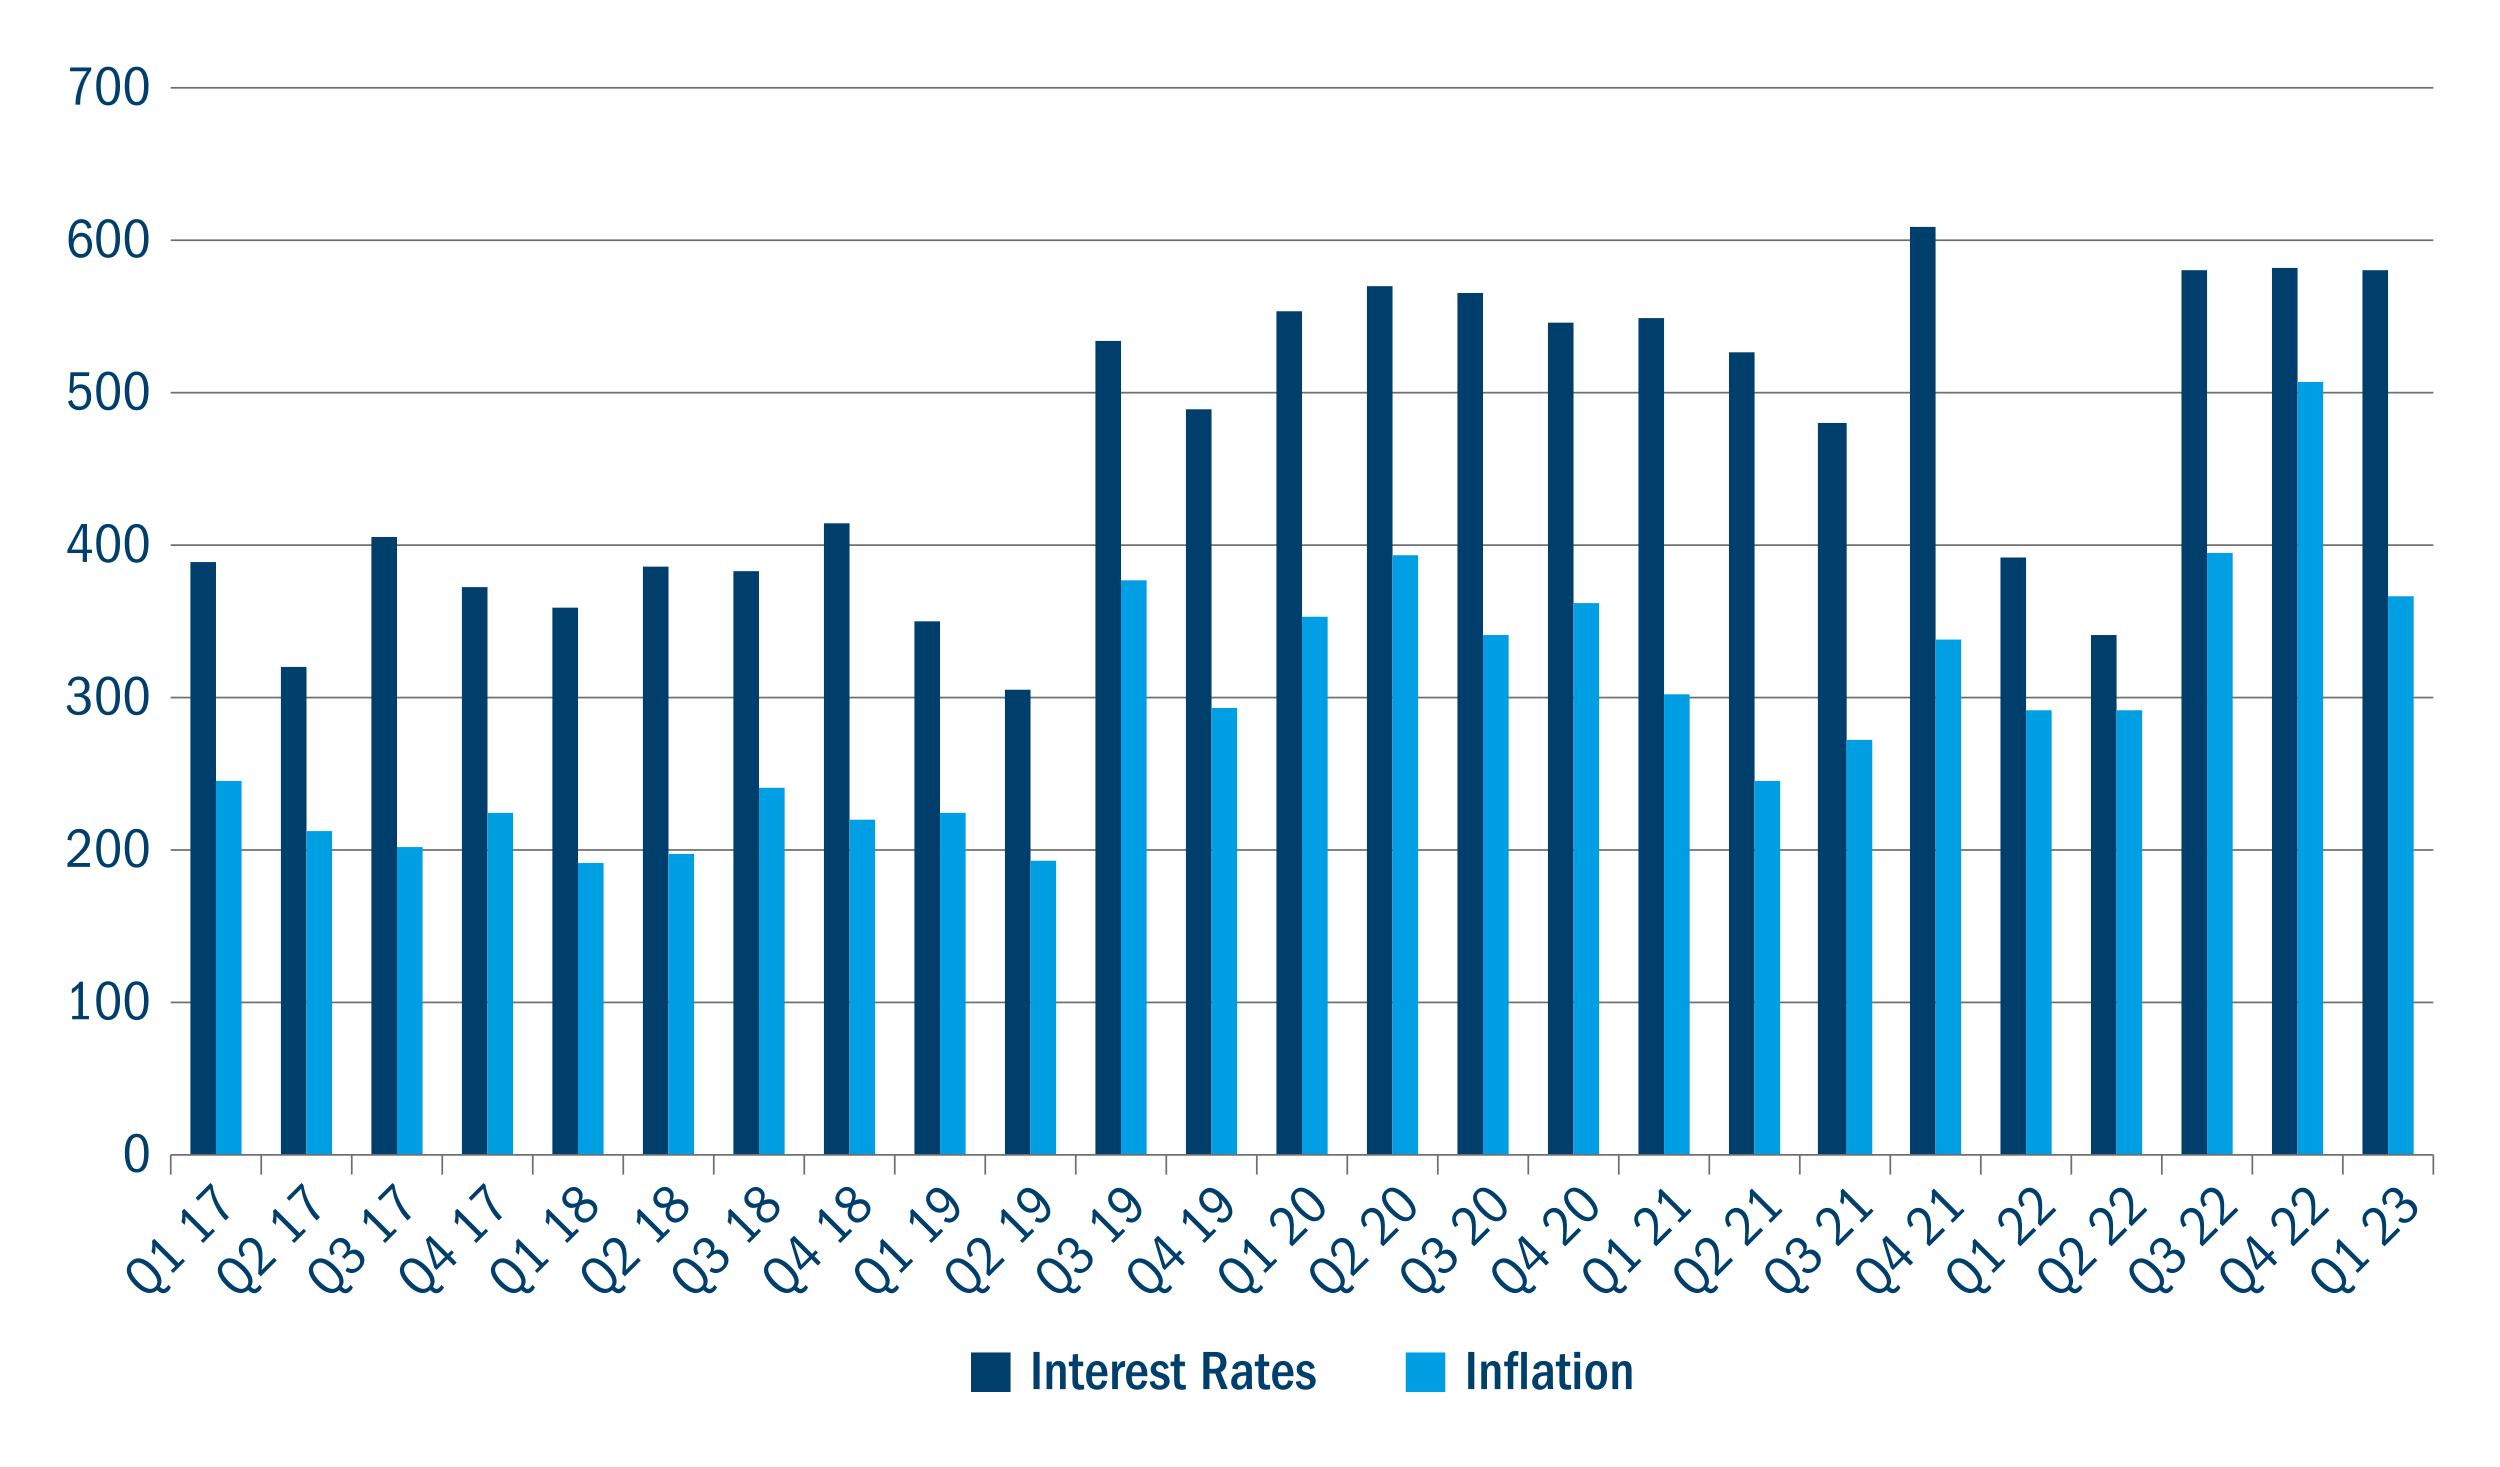 <?xml version="1.0" encoding="UTF-8"?> <svg xmlns="http://www.w3.org/2000/svg" id="Graph" width="750" height="440" viewBox="0 0 750 440"><defs><style>.cls-1,.cls-2{fill:none;}.cls-2{stroke:#706f6f;stroke-miterlimit:10;stroke-width:.52px;}.cls-3{fill:#009fe3;}.cls-4{fill:#003e6b;}.cls-5{isolation:isolate;}</style></defs><rect class="cls-1" x="56.69" y="56.69" width="340.16" height="192.76"></rect><line class="cls-2" x1="51.22" y1="26.34" x2="730" y2="26.34"></line><line class="cls-2" x1="51.22" y1="72.07" x2="730" y2="72.07"></line><line class="cls-2" x1="51.22" y1="117.8" x2="730" y2="117.8"></line><line class="cls-2" x1="51.22" y1="163.54" x2="730" y2="163.54"></line><line class="cls-2" x1="51.22" y1="209.27" x2="730" y2="209.27"></line><line class="cls-2" x1="51.22" y1="255" x2="730" y2="255"></line><line class="cls-2" x1="51.22" y1="300.73" x2="730" y2="300.73"></line><path class="cls-4" d="m41.03,340.12c1.15,0,2.03.5,2.64,1.5s.92,2.41.92,4.22c0,1.95-.3,3.42-.91,4.42s-1.49,1.49-2.65,1.49-2.07-.5-2.68-1.5c-.6-1-.9-2.47-.9-4.43s.31-3.29.93-4.26c.62-.96,1.5-1.45,2.65-1.45Zm-.02,1.02c-.69,0-1.23.39-1.62,1.18-.39.79-.59,1.99-.59,3.62s.19,2.79.58,3.59c.38.8.93,1.2,1.65,1.2s1.25-.4,1.63-1.2c.38-.8.58-2,.58-3.58s-.19-2.81-.57-3.61c-.38-.8-.93-1.2-1.66-1.2Z"></path><path class="cls-4" d="m21.64,305.78v-1h1.89v-8.43c-.28.36-.58.67-.9.93s-.69.5-1.09.73v-1.34c.46-.27.88-.57,1.26-.9s.77-.76,1.17-1.28h.92v10.29h1.79v1h-5.04Z"></path><path class="cls-4" d="m32.45,294.39c1.15,0,2.03.5,2.64,1.5s.92,2.41.92,4.22c0,1.95-.3,3.42-.91,4.42s-1.49,1.49-2.65,1.49-2.07-.5-2.68-1.5c-.6-1-.9-2.47-.9-4.43s.31-3.29.93-4.26c.62-.96,1.5-1.45,2.65-1.45Zm-.02,1.02c-.69,0-1.23.39-1.62,1.18-.39.79-.59,1.99-.59,3.62s.19,2.79.58,3.59c.38.8.93,1.2,1.65,1.2s1.25-.4,1.63-1.2c.38-.8.58-2,.58-3.58s-.19-2.81-.57-3.61c-.38-.8-.93-1.2-1.66-1.2Z"></path><path class="cls-4" d="m41,294.39c1.15,0,2.03.5,2.64,1.5s.92,2.41.92,4.22c0,1.95-.3,3.42-.91,4.42s-1.49,1.49-2.65,1.49-2.07-.5-2.68-1.5c-.6-1-.9-2.47-.9-4.43s.31-3.29.93-4.26c.62-.96,1.5-1.45,2.65-1.45Zm-.02,1.02c-.69,0-1.23.39-1.62,1.18-.39.79-.59,1.99-.59,3.62s.19,2.79.58,3.59c.38.8.93,1.2,1.65,1.2s1.25-.4,1.63-1.2c.38-.8.58-2,.58-3.58s-.19-2.81-.57-3.61c-.38-.8-.93-1.2-1.66-1.2Z"></path><path class="cls-4" d="m20.22,260.05v-1.12c2.04-1.77,3.45-3.15,4.23-4.14.78-.99,1.17-1.9,1.17-2.74,0-.67-.19-1.21-.56-1.63s-.87-.63-1.5-.63c-.59,0-1.07.19-1.44.58-.37.38-.61.98-.72,1.8l-1.19-.25c.17-1.01.57-1.81,1.2-2.39.63-.58,1.4-.87,2.32-.87.97,0,1.75.3,2.35.91.6.61.9,1.41.9,2.4,0,.69-.15,1.34-.45,1.96-.3.61-.77,1.26-1.4,1.94-.63.68-1.75,1.69-3.37,3.03h5.22v1.15h-6.76Z"></path><path class="cls-4" d="m32.45,248.66c1.15,0,2.03.5,2.64,1.5s.92,2.41.92,4.22c0,1.95-.3,3.42-.91,4.42s-1.49,1.49-2.65,1.49-2.07-.5-2.68-1.5c-.6-1-.9-2.47-.9-4.43s.31-3.29.93-4.26c.62-.96,1.5-1.45,2.65-1.45Zm-.02,1.02c-.69,0-1.23.39-1.62,1.18-.39.79-.59,1.99-.59,3.62s.19,2.79.58,3.59c.38.8.93,1.2,1.65,1.2s1.25-.4,1.63-1.2c.38-.8.58-2,.58-3.58s-.19-2.81-.57-3.61c-.38-.8-.93-1.2-1.66-1.2Z"></path><path class="cls-4" d="m41,248.66c1.15,0,2.03.5,2.64,1.5s.92,2.41.92,4.22c0,1.95-.3,3.42-.91,4.42s-1.49,1.49-2.65,1.49-2.07-.5-2.68-1.5c-.6-1-.9-2.47-.9-4.43s.31-3.29.93-4.26c.62-.96,1.5-1.45,2.65-1.45Zm-.02,1.02c-.69,0-1.23.39-1.62,1.18-.39.79-.59,1.99-.59,3.62s.19,2.79.58,3.59c.38.8.93,1.2,1.65,1.2s1.25-.4,1.63-1.2c.38-.8.58-2,.58-3.58s-.19-2.81-.57-3.61c-.38-.8-.93-1.2-1.66-1.2Z"></path><path class="cls-4" d="m22.33,209.03v-1h1.15c.62,0,1.11-.18,1.46-.53.35-.35.52-.84.52-1.46s-.17-1.13-.51-1.51-.8-.58-1.38-.58-1.02.15-1.36.46c-.34.31-.6.78-.79,1.43l-1.07-.33c.23-.89.63-1.55,1.2-1.96.56-.41,1.27-.62,2.13-.62.97,0,1.74.28,2.31.83.57.55.85,1.29.85,2.2,0,.62-.14,1.12-.41,1.5-.27.37-.74.71-1.4,1,.74.18,1.29.51,1.65.98s.54,1.08.54,1.81c0,.98-.33,1.78-1,2.38-.66.61-1.55.91-2.65.91-.99,0-1.8-.25-2.43-.74-.62-.49-1-1.15-1.14-1.99l1.1-.38c.16.67.45,1.18.89,1.55s.95.54,1.54.54c.67,0,1.2-.21,1.61-.62.4-.41.6-.98.6-1.69s-.21-1.26-.62-1.62c-.41-.37-1.02-.55-1.81-.55h-.99Z"></path><path class="cls-4" d="m32.45,202.93c1.15,0,2.03.5,2.64,1.5s.92,2.41.92,4.22c0,1.95-.3,3.42-.91,4.42s-1.49,1.49-2.65,1.49-2.07-.5-2.68-1.5c-.6-1-.9-2.47-.9-4.43s.31-3.29.93-4.26c.62-.96,1.5-1.45,2.65-1.45Zm-.02,1.02c-.69,0-1.23.39-1.62,1.18-.39.79-.59,1.99-.59,3.62s.19,2.79.58,3.59c.38.8.93,1.2,1.65,1.2s1.25-.4,1.63-1.2c.38-.8.58-2,.58-3.58s-.19-2.81-.57-3.61c-.38-.8-.93-1.2-1.66-1.2Z"></path><path class="cls-4" d="m41,202.93c1.15,0,2.03.5,2.64,1.5s.92,2.41.92,4.22c0,1.95-.3,3.42-.91,4.42s-1.49,1.49-2.65,1.49-2.07-.5-2.68-1.5c-.6-1-.9-2.47-.9-4.43s.31-3.29.93-4.26c.62-.96,1.5-1.45,2.65-1.45Zm-.02,1.02c-.69,0-1.23.39-1.62,1.18-.39.79-.59,1.99-.59,3.62s.19,2.79.58,3.59c.38.8.93,1.2,1.65,1.2s1.25-.4,1.63-1.2c.38-.8.58-2,.58-3.58s-.19-2.81-.57-3.61c-.38-.8-.93-1.2-1.66-1.2Z"></path><path class="cls-4" d="m24.82,168.59v-2.69h-4.62v-.9l4.22-7.8h1.67v7.7h1.51v1h-1.51v2.69h-1.27Zm0-10.34l-3.38,6.64h3.38v-6.64Z"></path><path class="cls-4" d="m32.45,157.19c1.15,0,2.03.5,2.64,1.5s.92,2.41.92,4.22c0,1.95-.3,3.42-.91,4.42s-1.49,1.49-2.65,1.49-2.07-.5-2.68-1.5c-.6-1-.9-2.47-.9-4.43s.31-3.29.93-4.26c.62-.96,1.5-1.45,2.65-1.45Zm-.02,1.02c-.69,0-1.23.39-1.62,1.18-.39.79-.59,1.99-.59,3.62s.19,2.79.58,3.59c.38.8.93,1.2,1.65,1.2s1.25-.4,1.63-1.2c.38-.8.58-2,.58-3.58s-.19-2.81-.57-3.61c-.38-.8-.93-1.2-1.66-1.2Z"></path><path class="cls-4" d="m41,157.19c1.15,0,2.03.5,2.64,1.5s.92,2.41.92,4.22c0,1.95-.3,3.42-.91,4.42s-1.49,1.49-2.65,1.49-2.07-.5-2.68-1.5c-.6-1-.9-2.47-.9-4.43s.31-3.29.93-4.26c.62-.96,1.5-1.45,2.65-1.45Zm-.02,1.02c-.69,0-1.23.39-1.62,1.18-.39.79-.59,1.99-.59,3.62s.19,2.79.58,3.59c.38.8.93,1.2,1.65,1.2s1.25-.4,1.63-1.2c.38-.8.58-2,.58-3.58s-.19-2.81-.57-3.61c-.38-.8-.93-1.2-1.66-1.2Z"></path><path class="cls-4" d="m21.59,120.01c.2.67.47,1.16.8,1.47.33.31.81.47,1.44.47.71,0,1.26-.24,1.64-.73.38-.49.57-1.19.57-2.12,0-.85-.18-1.5-.53-1.96s-.87-.69-1.56-.69c-.49,0-.91.11-1.26.34-.35.23-.65.62-.91,1.16l-.94-.23.3-6.04h5.67l-.12,1.15h-4.5l-.17,3.56c.31-.38.63-.65.95-.83.32-.17.74-.26,1.24-.26.98,0,1.75.34,2.31,1.01.56.67.84,1.58.84,2.72,0,1.26-.33,2.25-.99,2.96s-1.53,1.07-2.61,1.07c-.86,0-1.59-.24-2.2-.72-.61-.48-.98-1.12-1.13-1.92l1.15-.44Z"></path><path class="cls-4" d="m32.45,111.46c1.15,0,2.03.5,2.64,1.5s.92,2.41.92,4.22c0,1.95-.3,3.42-.91,4.42s-1.49,1.49-2.65,1.49-2.07-.5-2.68-1.5c-.6-1-.9-2.47-.9-4.43s.31-3.29.93-4.26c.62-.96,1.5-1.45,2.65-1.45Zm-.02,1.02c-.69,0-1.23.39-1.62,1.18-.39.79-.59,1.99-.59,3.62s.19,2.79.58,3.59c.38.8.93,1.2,1.65,1.2s1.25-.4,1.63-1.2c.38-.8.58-2,.58-3.58s-.19-2.81-.57-3.61c-.38-.8-.93-1.2-1.66-1.2Z"></path><path class="cls-4" d="m41,111.46c1.15,0,2.03.5,2.64,1.5s.92,2.41.92,4.22c0,1.95-.3,3.42-.91,4.42s-1.49,1.49-2.65,1.49-2.07-.5-2.68-1.5c-.6-1-.9-2.47-.9-4.43s.31-3.29.93-4.26c.62-.96,1.5-1.45,2.65-1.45Zm-.02,1.02c-.69,0-1.23.39-1.62,1.18-.39.79-.59,1.99-.59,3.62s.19,2.79.58,3.59c.38.8.93,1.2,1.65,1.2s1.25-.4,1.63-1.2c.38-.8.58-2,.58-3.58s-.19-2.81-.57-3.61c-.38-.8-.93-1.2-1.66-1.2Z"></path><path class="cls-4" d="m26.31,68.63c-.19-.62-.44-1.07-.74-1.35-.31-.27-.69-.41-1.16-.41-.84,0-1.46.38-1.87,1.15s-.66,2.02-.74,3.76c.28-.66.63-1.15,1.05-1.47.42-.32.96-.49,1.61-.49.91,0,1.67.35,2.26,1.05.59.7.89,1.59.89,2.67s-.31,2.05-.93,2.76-1.43,1.07-2.43,1.07c-1.15,0-2.05-.48-2.7-1.44-.65-.96-.98-2.31-.98-4.05,0-1.88.34-3.38,1.03-4.48.69-1.1,1.63-1.66,2.82-1.66.77,0,1.41.2,1.92.6.51.4.9,1.03,1.15,1.89l-1.17.4Zm-1.99,2.33c-.69,0-1.24.25-1.64.75-.4.5-.6,1.12-.6,1.86s.21,1.38.62,1.89c.41.51.95.77,1.61.77s1.14-.23,1.48-.68c.34-.45.51-1.1.51-1.93s-.18-1.49-.54-1.96c-.36-.47-.84-.7-1.44-.7Z"></path><path class="cls-4" d="m32.45,65.73c1.15,0,2.03.5,2.64,1.5s.92,2.41.92,4.22c0,1.95-.3,3.42-.91,4.42s-1.49,1.49-2.65,1.49-2.07-.5-2.68-1.5c-.6-1-.9-2.47-.9-4.43s.31-3.29.93-4.26c.62-.96,1.5-1.45,2.65-1.45Zm-.02,1.02c-.69,0-1.23.39-1.62,1.18-.39.79-.59,1.99-.59,3.62s.19,2.79.58,3.59c.38.8.93,1.2,1.65,1.2s1.25-.4,1.63-1.2c.38-.8.58-2,.58-3.58s-.19-2.81-.57-3.61c-.38-.8-.93-1.2-1.66-1.2Z"></path><path class="cls-4" d="m41,65.73c1.15,0,2.03.5,2.64,1.5s.92,2.41.92,4.22c0,1.95-.3,3.42-.91,4.42s-1.49,1.49-2.65,1.49-2.07-.5-2.68-1.5c-.6-1-.9-2.47-.9-4.43s.31-3.29.93-4.26c.62-.96,1.5-1.45,2.65-1.45Zm-.02,1.02c-.69,0-1.23.39-1.62,1.18-.39.79-.59,1.99-.59,3.62s.19,2.79.58,3.59c.38.8.93,1.2,1.65,1.2s1.25-.4,1.63-1.2c.38-.8.58-2,.58-3.58s-.19-2.81-.57-3.61c-.38-.8-.93-1.2-1.66-1.2Z"></path><path class="cls-4" d="m22.66,31.39v-.23c0-1.16.15-2.32.44-3.48s.64-2.19,1.05-3.09,1.05-1.97,1.92-3.2h-5.1l.12-1.15h6.29v.82c-1.05,1.39-1.87,3.01-2.45,4.85-.59,1.84-.88,3.6-.88,5.27v.22h-1.39Z"></path><path class="cls-4" d="m32.45,20c1.15,0,2.03.5,2.64,1.5s.92,2.41.92,4.22c0,1.95-.3,3.42-.91,4.42s-1.49,1.49-2.65,1.49-2.07-.5-2.68-1.5c-.6-1-.9-2.47-.9-4.43s.31-3.29.93-4.26c.62-.96,1.5-1.45,2.65-1.45Zm-.02,1.02c-.69,0-1.23.39-1.62,1.18-.39.79-.59,1.99-.59,3.62s.19,2.79.58,3.59c.38.8.93,1.2,1.65,1.2s1.25-.4,1.63-1.2c.38-.8.58-2,.58-3.58s-.19-2.81-.57-3.61c-.38-.8-.93-1.2-1.66-1.2Z"></path><path class="cls-4" d="m41,20c1.15,0,2.03.5,2.64,1.5s.92,2.41.92,4.22c0,1.95-.3,3.42-.91,4.42s-1.49,1.49-2.65,1.49-2.07-.5-2.68-1.5c-.6-1-.9-2.47-.9-4.43s.31-3.29.93-4.26c.62-.96,1.5-1.45,2.65-1.45Zm-.02,1.02c-.69,0-1.23.39-1.62,1.18-.39.79-.59,1.99-.59,3.62s.19,2.79.58,3.59c.38.8.93,1.2,1.65,1.2s1.25-.4,1.63-1.2c.38-.8.58-2,.58-3.58s-.19-2.81-.57-3.61c-.38-.8-.93-1.2-1.66-1.2Z"></path><rect class="cls-4" x="291.31" y="405.74" width="11.86" height="11.86"></rect><rect class="cls-3" x="421.73" y="405.74" width="11.86" height="11.86"></rect><path class="cls-4" d="m310.04,416.73v-11.16h1.84v11.16h-1.84Z"></path><path class="cls-4" d="m318.01,416.73v-5.67c0-.48-.07-.83-.21-1.06-.14-.23-.4-.34-.78-.34-.47,0-.81.19-1.02.57-.21.38-.32.98-.32,1.79v4.72h-1.71v-8.25h1.57v1.27c.2-.5.47-.87.79-1.11.33-.24.74-.36,1.25-.36.71,0,1.25.22,1.6.65s.53,1.09.53,1.96v5.84h-1.71Z"></path><path class="cls-4" d="m325.23,416.78c-.26.06-.47.09-.64.12s-.38.03-.63.03c-.77,0-1.34-.2-1.7-.59-.36-.39-.54-1.15-.54-2.29v-4.2h-1.07v-1.37h1.12l.08-2.16,1.54-.13v2.29h1.57v1.37h-1.57v3.82c0,.37.01.7.04,1,.03.3.13.51.31.64.18.12.44.18.79.18.15,0,.38-.02.7-.05v1.34Z"></path><path class="cls-4" d="m327.57,412.86v.12c0,.9.13,1.57.38,2.01.25.44.66.65,1.21.65.4,0,.72-.12.95-.35s.4-.63.51-1.19l1.54.22c-.2.88-.56,1.54-1.06,1.97-.51.43-1.17.64-1.98.64-1.04,0-1.84-.37-2.42-1.1-.57-.73-.86-1.76-.86-3.1s.3-2.46.89-3.25,1.39-1.2,2.41-1.2,1.73.37,2.28,1.12c.55.75.82,1.8.82,3.16v.3h-4.65Zm2.93-1.29c0-.66-.13-1.16-.39-1.51-.26-.35-.61-.53-1.05-.53-.4,0-.73.17-.98.51-.25.34-.41.89-.48,1.66h2.89v-.13Z"></path><path class="cls-4" d="m333.65,416.73v-8.25h1.51v1.84c.45-1.35,1.13-2.02,2.06-2.02.07,0,.13,0,.18,0,.05,0,.09.01.13.02v1.77s-.1,0-.16,0c-.06,0-.13,0-.19,0-.57,0-1.01.2-1.33.61-.32.41-.48.99-.48,1.76v4.27h-1.71Z"></path><path class="cls-4" d="m339.55,412.86v.12c0,.9.13,1.57.38,2.01.25.44.66.65,1.21.65.4,0,.72-.12.95-.35s.4-.63.51-1.19l1.54.22c-.2.88-.56,1.54-1.06,1.97-.51.43-1.17.64-1.98.64-1.04,0-1.84-.37-2.42-1.1-.57-.73-.86-1.76-.86-3.1s.3-2.46.89-3.25,1.39-1.2,2.41-1.2,1.73.37,2.28,1.12c.55.75.82,1.8.82,3.16v.3h-4.65Zm2.93-1.29c0-.66-.13-1.16-.39-1.51-.26-.35-.61-.53-1.05-.53-.4,0-.73.17-.98.51-.25.34-.41.89-.48,1.66h2.89v-.13Z"></path><path class="cls-4" d="m349.26,410.77c-.11-.41-.29-.72-.53-.93s-.53-.31-.86-.31c-.3,0-.55.09-.76.28-.21.19-.31.44-.31.74,0,.48.26.81.79.99.52.18,1.05.37,1.59.56.54.2.96.47,1.26.84.31.36.46.82.46,1.38,0,.75-.28,1.37-.84,1.87-.56.5-1.29.74-2.19.74-.85,0-1.52-.2-2.02-.59-.5-.4-.82-1-.95-1.8l1.46-.28c.07.47.23.82.5,1.06s.63.36,1.09.36c.4,0,.72-.1.95-.3.23-.2.34-.46.34-.79,0-.28-.1-.52-.3-.71-.2-.2-.59-.38-1.15-.54s-1.05-.36-1.43-.57c-.38-.21-.67-.49-.87-.82s-.29-.71-.29-1.12c0-.71.26-1.32.77-1.81.51-.49,1.17-.74,1.97-.74.7,0,1.28.18,1.73.54.45.36.77.89.95,1.58l-1.34.37Z"></path><path class="cls-4" d="m355.75,416.78c-.26.06-.47.09-.64.12s-.38.03-.63.03c-.77,0-1.34-.2-1.7-.59-.36-.39-.54-1.15-.54-2.29v-4.2h-1.07v-1.37h1.12l.08-2.16,1.54-.13v2.29h1.57v1.37h-1.57v3.82c0,.37.01.7.04,1,.03.3.13.51.31.64.18.12.44.18.79.18.15,0,.38-.02.7-.05v1.34Z"></path><path class="cls-4" d="m366.34,416.73l-1.76-4.67h-1.74v4.67h-1.84v-11.16h3.6c1.07,0,1.89.28,2.47.84.57.56.86,1.34.86,2.34,0,.65-.13,1.22-.39,1.71-.26.5-.71.9-1.33,1.21l2.13,5.05h-1.99Zm-2.02-6.09c.55,0,.98-.16,1.31-.48.32-.32.49-.79.49-1.43,0-.57-.15-1-.46-1.3-.31-.3-.74-.44-1.31-.44h-1.49v3.65h1.47Z"></path><path class="cls-4" d="m374.1,416.73c-.04-.16-.07-.35-.09-.59-.02-.24-.02-.5-.02-.78-.29.56-.62.96-.98,1.2s-.81.37-1.35.37c-.7,0-1.26-.22-1.68-.64-.42-.43-.63-1.01-.63-1.73,0-.89.31-1.6.92-2.13.61-.52,1.65-.79,3.11-.79h.47v-.44c0-.58-.09-1-.28-1.27s-.5-.4-.94-.4c-.74,0-1.18.43-1.34,1.29l-1.64-.22c.12-.74.46-1.31,1.01-1.71.55-.41,1.25-.61,2.1-.61.61,0,1.14.11,1.58.34.44.23.75.53.94.91.18.38.28.93.28,1.64v4.03c0,.32.01.62.04.88.03.26.06.48.09.64h-1.59Zm-.25-4.03s-.08,0-.15,0c-.07,0-.13,0-.2,0-.86,0-1.47.14-1.83.43-.36.28-.54.73-.54,1.33,0,.4.09.71.28.92.18.21.46.32.83.32.46,0,.84-.23,1.15-.7.31-.47.47-1.07.47-1.79v-.49Z"></path><path class="cls-4" d="m381.03,416.78c-.26.06-.47.09-.64.12s-.38.03-.63.03c-.77,0-1.34-.2-1.7-.59-.36-.39-.54-1.15-.54-2.29v-4.2h-1.07v-1.37h1.12l.08-2.16,1.54-.13v2.29h1.57v1.37h-1.57v3.82c0,.37.01.7.04,1,.03.3.13.51.31.64.18.12.44.18.79.18.15,0,.38-.02.7-.05v1.34Z"></path><path class="cls-4" d="m383.37,412.86v.12c0,.9.13,1.57.38,2.01.25.44.66.65,1.21.65.4,0,.72-.12.95-.35s.4-.63.51-1.19l1.54.22c-.2.88-.56,1.54-1.06,1.97-.51.43-1.17.64-1.98.64-1.04,0-1.84-.37-2.42-1.1-.57-.73-.86-1.76-.86-3.1s.3-2.46.89-3.25,1.39-1.2,2.41-1.2,1.73.37,2.28,1.12c.55.75.82,1.8.82,3.16v.3h-4.65Zm2.93-1.29c0-.66-.13-1.16-.39-1.51-.26-.35-.61-.53-1.05-.53-.4,0-.73.17-.98.51-.25.34-.41.89-.48,1.66h2.89v-.13Z"></path><path class="cls-4" d="m393.07,410.77c-.11-.41-.29-.72-.53-.93s-.53-.31-.86-.31c-.3,0-.55.09-.76.28-.21.19-.31.44-.31.74,0,.48.26.81.79.99.52.18,1.05.37,1.59.56.54.2.96.47,1.26.84.31.36.46.82.46,1.38,0,.75-.28,1.37-.84,1.87-.56.5-1.29.74-2.19.74-.85,0-1.52-.2-2.02-.59-.5-.4-.82-1-.95-1.8l1.46-.28c.07.47.23.82.5,1.06s.63.36,1.09.36c.4,0,.72-.1.95-.3.23-.2.34-.46.34-.79,0-.28-.1-.52-.3-.71-.2-.2-.59-.38-1.15-.54s-1.05-.36-1.43-.57c-.38-.21-.67-.49-.87-.82s-.29-.71-.29-1.12c0-.71.26-1.32.77-1.81.51-.49,1.17-.74,1.97-.74.7,0,1.28.18,1.73.54.45.36.77.89.95,1.58l-1.34.37Z"></path><path class="cls-4" d="m440.46,416.73v-11.16h1.84v11.16h-1.84Z"></path><path class="cls-4" d="m448.42,416.73v-5.67c0-.48-.07-.83-.21-1.06-.14-.23-.4-.34-.78-.34-.47,0-.81.19-1.02.57-.21.38-.32.98-.32,1.79v4.72h-1.71v-8.25h1.57v1.27c.2-.5.47-.87.79-1.11.33-.24.74-.36,1.25-.36.71,0,1.25.22,1.6.65s.53,1.09.53,1.96v5.84h-1.71Z"></path><path class="cls-4" d="m452.34,416.73v-6.88h-1.09v-1.37h1.09v-.27c0-1.03.18-1.78.54-2.25s.99-.71,1.88-.71c.19,0,.45.02.77.07v1.37c-.06-.01-.11-.02-.18-.03-.06,0-.14,0-.23,0-.45,0-.75.09-.9.28-.16.19-.23.47-.23.85v.69h1.44v1.37h-1.44v6.88h-1.66Zm4.01,0v-11.16h1.71v11.16h-1.71Z"></path><path class="cls-4" d="m464.4,416.73c-.04-.16-.07-.35-.09-.59-.02-.24-.02-.5-.02-.78-.29.56-.62.96-.98,1.2s-.81.37-1.35.37c-.7,0-1.26-.22-1.68-.64-.42-.43-.63-1.01-.63-1.73,0-.89.31-1.6.92-2.13.61-.52,1.65-.79,3.11-.79h.47v-.44c0-.58-.09-1-.28-1.27s-.5-.4-.94-.4c-.74,0-1.18.43-1.34,1.29l-1.64-.22c.12-.74.46-1.31,1.01-1.71.55-.41,1.25-.61,2.1-.61.61,0,1.14.11,1.58.34.44.23.75.53.94.91.18.38.28.93.28,1.64v4.03c0,.32.01.62.04.88.03.26.06.48.09.64h-1.59Zm-.25-4.03s-.08,0-.15,0c-.07,0-.13,0-.2,0-.86,0-1.47.14-1.83.43-.36.28-.54.73-.54,1.33,0,.4.09.71.28.92.18.21.46.32.83.32.46,0,.84-.23,1.15-.7.31-.47.47-1.07.47-1.79v-.49Z"></path><path class="cls-4" d="m471.33,416.78c-.26.06-.47.09-.64.12s-.38.03-.63.03c-.77,0-1.34-.2-1.7-.59-.36-.39-.54-1.15-.54-2.29v-4.2h-1.07v-1.37h1.12l.08-2.16,1.54-.13v2.29h1.57v1.37h-1.57v3.82c0,.37.01.7.04,1,.03.3.13.51.31.64.18.12.44.18.79.18.15,0,.38-.02.7-.05v1.34Z"></path><path class="cls-4" d="m472.28,407.36v-1.81h1.79v1.81h-1.79Zm.05,9.37v-8.25h1.71v8.25h-1.71Z"></path><path class="cls-4" d="m478.9,408.28c1.04,0,1.83.36,2.39,1.08.56.72.84,1.78.84,3.17,0,1.47-.28,2.57-.83,3.3-.55.73-1.36,1.1-2.43,1.1s-1.86-.37-2.41-1.12c-.55-.75-.82-1.82-.82-3.21s.27-2.52.82-3.24c.55-.72,1.36-1.08,2.44-1.08Zm-.03,1.29c-.51,0-.88.26-1.1.79-.22.52-.33,1.28-.33,2.26,0,1.05.12,1.81.35,2.3.23.49.6.73,1.09.73s.87-.24,1.1-.72c.23-.48.34-1.26.34-2.33s-.12-1.84-.35-2.32c-.23-.47-.6-.71-1.1-.71Z"></path><path class="cls-4" d="m487.77,416.73v-5.67c0-.48-.07-.83-.21-1.06-.14-.23-.4-.34-.78-.34-.47,0-.81.19-1.02.57-.21.38-.32.98-.32,1.79v4.72h-1.71v-8.25h1.57v1.27c.2-.5.47-.87.79-1.11.33-.24.74-.36,1.25-.36.71,0,1.25.22,1.6.65s.53,1.09.53,1.96v5.84h-1.71Z"></path><g class="cls-5"><path class="cls-4" d="m51.25,386.22c-.14.32-.24.52-.31.6-.06.09-.17.21-.33.37-1.1,1.1-2.23,1.06-3.41-.12l-.06-.06c-.9.79-1.92,1.06-3.08.8-1.15-.25-2.36-1.01-3.63-2.28s-2.1-2.59-2.32-3.78c-.23-1.2.12-2.25,1.03-3.17s1.94-1.24,3.12-1.01c1.18.23,2.44,1.01,3.78,2.35,1.14,1.14,1.88,2.23,2.22,3.27.33,1.04.24,1.99-.29,2.84l.13.13c.35.35.66.52.94.52.28,0,.59-.18.95-.53.13-.13.23-.25.29-.35.06-.1.12-.22.2-.37l.78.78Zm-11.33-6.81c-.6.6-.77,1.33-.51,2.2.26.86.95,1.86,2.08,2.99,1.06,1.06,2.02,1.71,2.89,1.96.87.25,1.6.08,2.19-.51s.77-1.31.53-2.17c-.24-.85-.91-1.83-2.01-2.93s-2.13-1.83-2.98-2.07c-.85-.24-1.58-.07-2.18.53Z"></path><path class="cls-4" d="m51.94,381.91l-.71-.71,1.34-1.34-5.96-5.96c.06.45.06.88.02,1.29-.04.42-.13.84-.25,1.28l-.95-.95c.13-.51.22-1.02.26-1.52.04-.5,0-1.08-.08-1.73l.65-.65,7.27,7.27,1.27-1.27.71.71-3.56,3.56Z"></path><path class="cls-4" d="m60.94,372.91l-.71-.71,1.34-1.34-5.96-5.96c.06.45.06.88.02,1.3s-.13.84-.25,1.28l-.95-.95c.13-.51.22-1.02.25-1.52.04-.5.01-1.08-.08-1.73l.65-.65,7.27,7.27,1.27-1.27.71.71-3.56,3.56Z"></path><path class="cls-4" d="m67.71,366.14l-.17-.17c-.82-.82-1.54-1.74-2.15-2.77-.62-1.03-1.09-2-1.44-2.93s-.65-2.14-.91-3.63l-3.61,3.61-.73-.9,4.45-4.45.58.58c.25,1.73.81,3.45,1.7,5.16.89,1.72,1.92,3.16,3.11,4.35l.15.15-.98.98Z"></path></g><g class="cls-5"><path class="cls-4" d="m78.56,386.22c-.14.32-.24.52-.31.6-.06.09-.17.21-.33.37-1.1,1.1-2.23,1.06-3.41-.12l-.06-.06c-.9.79-1.92,1.06-3.08.8-1.15-.25-2.36-1.01-3.63-2.28-1.32-1.33-2.1-2.59-2.32-3.78-.23-1.2.12-2.25,1.03-3.17s1.94-1.24,3.12-1.01,2.44,1.01,3.78,2.35c1.14,1.14,1.88,2.23,2.22,3.27.34,1.04.24,1.99-.29,2.84l.13.13c.35.35.66.52.94.52s.59-.18.95-.53c.13-.13.23-.25.29-.35.06-.1.12-.22.2-.37l.78.78Zm-11.33-6.81c-.6.6-.77,1.33-.51,2.19.26.86.95,1.86,2.08,2.99,1.06,1.06,2.02,1.71,2.88,1.96.87.25,1.6.08,2.19-.51s.77-1.32.53-2.17c-.24-.85-.91-1.83-2-2.93s-2.13-1.83-2.98-2.07c-.85-.24-1.58-.07-2.18.53Z"></path><path class="cls-4" d="m78.24,382.92l-.79-.79c.19-2.7.21-4.67.07-5.92-.15-1.25-.51-2.17-1.11-2.76-.47-.47-.99-.73-1.55-.76-.56-.03-1.06.17-1.5.61s-.62.89-.61,1.43c.01.53.27,1.13.76,1.78l-1.02.66c-.6-.84-.88-1.68-.85-2.54.04-.85.38-1.61,1.02-2.25.69-.69,1.46-1.02,2.31-1.02.85,0,1.63.36,2.33,1.06.49.49.84,1.06,1.07,1.7.22.65.35,1.43.38,2.36.03.93-.05,2.43-.24,4.52l3.69-3.69.82.82-4.78,4.78Z"></path><path class="cls-4" d="m88.25,372.91l-.71-.71,1.34-1.34-5.96-5.96c.06.45.06.88.02,1.29-.04.42-.13.84-.25,1.28l-.95-.95c.13-.51.22-1.02.26-1.52s.01-1.08-.08-1.73l.65-.65,7.28,7.28,1.27-1.27.71.71-3.56,3.56Z"></path><path class="cls-4" d="m95.01,366.14l-.17-.17c-.82-.82-1.54-1.74-2.15-2.77-.62-1.02-1.09-2-1.44-2.93-.34-.93-.65-2.14-.9-3.63l-3.61,3.61-.73-.9,4.45-4.45.58.58c.25,1.73.81,3.45,1.7,5.16.89,1.71,1.92,3.16,3.11,4.35l.15.15-.98.98Z"></path></g><g class="cls-5"><path class="cls-4" d="m105.87,386.22c-.14.32-.24.52-.31.6-.06.09-.17.21-.33.37-1.1,1.1-2.23,1.06-3.41-.12l-.06-.06c-.9.79-1.92,1.06-3.08.81-1.15-.25-2.36-1.02-3.63-2.28s-2.1-2.59-2.32-3.78c-.23-1.2.12-2.25,1.03-3.17s1.94-1.24,3.12-1.01c1.18.23,2.44,1.01,3.78,2.35,1.14,1.14,1.88,2.23,2.22,3.27.33,1.04.24,1.99-.29,2.84l.13.13c.35.35.66.52.94.52.28,0,.59-.18.95-.53.13-.13.23-.25.29-.35.06-.1.12-.22.2-.37l.78.78Zm-11.33-6.81c-.6.6-.77,1.33-.51,2.2.26.86.95,1.86,2.08,2.99,1.06,1.06,2.02,1.71,2.89,1.96.87.25,1.6.08,2.19-.51s.77-1.31.53-2.17c-.24-.85-.91-1.83-2.01-2.93-1.14-1.14-2.13-1.83-2.98-2.07-.85-.24-1.58-.07-2.18.53Z"></path><path class="cls-4" d="m103.3,377.69l-.71-.71.82-.82c.44-.44.66-.91.66-1.4,0-.49-.23-.96-.67-1.4s-.92-.68-1.43-.71c-.51-.03-.98.16-1.38.57s-.62.83-.64,1.29c-.02.46.13.98.45,1.57l-.99.52c-.47-.8-.65-1.54-.54-2.23.11-.69.46-1.34,1.07-1.95.69-.69,1.43-1.04,2.22-1.05.79-.01,1.51.31,2.16.95.44.44.7.89.77,1.35s-.02,1.02-.28,1.69c.65-.4,1.27-.55,1.86-.47.59.08,1.15.38,1.67.9.69.69,1.02,1.49.98,2.39-.04.9-.45,1.74-1.23,2.52-.7.7-1.45,1.1-2.23,1.19-.79.1-1.53-.11-2.21-.6l.51-1.05c.58.36,1.16.52,1.72.47.56-.05,1.05-.29,1.47-.7.47-.47.71-1,.7-1.57s-.27-1.12-.77-1.62c-.5-.5-1.03-.74-1.58-.71-.55.03-1.11.33-1.67.89l-.7.7Z"></path><path class="cls-4" d="m115.55,372.91l-.71-.71,1.34-1.34-5.96-5.96c.05.45.06.88.02,1.29-.04.41-.13.84-.25,1.28l-.95-.95c.13-.51.22-1.02.25-1.52.04-.5.01-1.08-.08-1.73l.65-.65,7.27,7.27,1.27-1.27.71.71-3.56,3.56Z"></path><path class="cls-4" d="m122.32,366.14l-.17-.17c-.82-.82-1.54-1.74-2.15-2.77-.62-1.03-1.09-2-1.44-2.93s-.65-2.14-.91-3.63l-3.61,3.61-.73-.9,4.45-4.45.58.58c.25,1.73.81,3.45,1.7,5.16.89,1.72,1.92,3.16,3.11,4.35l.15.15-.98.98Z"></path></g><g class="cls-5"><path class="cls-4" d="m133.18,386.22c-.14.31-.24.52-.31.6-.06.09-.17.21-.33.37-1.1,1.1-2.23,1.06-3.41-.12l-.06-.06c-.9.79-1.92,1.06-3.07.81s-2.36-1.01-3.63-2.28-2.1-2.58-2.33-3.78c-.23-1.2.12-2.25,1.04-3.17s1.94-1.24,3.12-1.01c1.18.22,2.44,1.01,3.78,2.35,1.14,1.14,1.88,2.23,2.22,3.27.33,1.04.24,1.99-.29,2.84l.13.13c.35.35.66.52.93.52.28,0,.59-.18.95-.53.13-.13.23-.25.29-.35s.12-.22.2-.37l.78.78Zm-11.33-6.82c-.6.6-.77,1.33-.51,2.2s.95,1.86,2.08,2.99c1.06,1.06,2.02,1.71,2.89,1.96.87.25,1.6.08,2.19-.51s.77-1.32.52-2.17c-.24-.85-.91-1.83-2.01-2.93s-2.13-1.82-2.98-2.07c-.85-.24-1.58-.07-2.18.53Z"></path><path class="cls-4" d="m136.11,379.67l-1.91-1.91-3.26,3.26-.64-.64-2.53-8.5,1.18-1.18,5.44,5.44,1.06-1.06.71.71-1.06,1.06,1.91,1.91-.9.9Zm-7.31-7.31l2.31,7.09,2.39-2.39-4.7-4.7Z"></path><path class="cls-4" d="m142.87,372.91l-.71-.71,1.34-1.34-5.96-5.96c.06.45.06.88.02,1.29-.04.41-.13.84-.25,1.28l-.95-.95c.13-.51.22-1.02.26-1.52.03-.5,0-1.08-.08-1.73l.65-.65,7.28,7.28,1.27-1.27.71.71-3.56,3.56Z"></path><path class="cls-4" d="m149.63,366.14l-.17-.17c-.82-.82-1.54-1.74-2.15-2.77s-1.09-2-1.44-2.93-.65-2.14-.91-3.63l-3.61,3.61-.73-.9,4.45-4.45.58.58c.25,1.73.81,3.45,1.7,5.17.89,1.71,1.92,3.16,3.11,4.35l.15.15-.98.98Z"></path></g><g class="cls-5"><path class="cls-4" d="m160.49,386.22c-.14.32-.24.52-.31.6-.06.09-.17.21-.33.37-1.1,1.1-2.23,1.06-3.41-.12l-.06-.06c-.9.79-1.92,1.06-3.08.8-1.15-.25-2.36-1.01-3.63-2.28s-2.1-2.59-2.32-3.78c-.23-1.2.12-2.25,1.03-3.17s1.94-1.24,3.12-1.01c1.18.23,2.44,1.01,3.78,2.35,1.14,1.14,1.88,2.23,2.22,3.27.33,1.04.24,1.99-.29,2.84l.13.13c.35.35.66.52.94.52.28,0,.59-.18.95-.53.13-.13.23-.25.29-.35.06-.1.12-.22.2-.37l.78.78Zm-11.33-6.81c-.6.6-.77,1.33-.51,2.2.26.86.95,1.86,2.08,2.99,1.06,1.06,2.02,1.71,2.89,1.96.87.25,1.6.08,2.19-.51s.77-1.31.53-2.17c-.24-.85-.91-1.83-2.01-2.93s-2.13-1.83-2.98-2.07c-.85-.24-1.58-.07-2.18.53Z"></path><path class="cls-4" d="m161.17,381.91l-.71-.71,1.34-1.34-5.96-5.96c.06.45.06.88.02,1.29-.04.42-.13.84-.25,1.28l-.95-.95c.13-.51.22-1.02.26-1.52.04-.5,0-1.08-.08-1.73l.65-.65,7.27,7.27,1.27-1.27.71.71-3.56,3.56Z"></path><path class="cls-4" d="m170.17,372.91l-.71-.71,1.34-1.34-5.96-5.96c.06.45.06.88.02,1.3s-.13.84-.25,1.28l-.95-.95c.13-.51.22-1.02.25-1.52.04-.5.01-1.08-.08-1.73l.65-.65,7.27,7.27,1.27-1.27.71.71-3.56,3.56Z"></path><path class="cls-4" d="m174.49,360.12c.84-.32,1.58-.43,2.21-.33.63.1,1.17.38,1.62.83.65.65.94,1.42.88,2.33-.06.9-.48,1.75-1.26,2.53s-1.62,1.24-2.46,1.31c-.83.07-1.58-.23-2.24-.89-.47-.47-.76-1.01-.85-1.62s.01-1.32.32-2.13c-.69.22-1.3.28-1.81.19-.51-.09-.97-.34-1.37-.75-.61-.61-.89-1.32-.85-2.13.04-.82.42-1.58,1.13-2.29s1.41-1.04,2.2-1.08c.78-.04,1.47.23,2.06.82.82.82.96,1.9.41,3.23Zm-1.26.63c.34-.69.51-1.27.51-1.76,0-.49-.17-.91-.53-1.26-.37-.37-.81-.54-1.31-.51-.51.03-.97.26-1.4.69-.4.4-.61.84-.64,1.33-.02.48.15.91.52,1.28.34.34.74.54,1.19.6.45.06,1-.06,1.65-.36Zm.8.92c-.39.8-.56,1.45-.53,1.96.03.51.23.95.6,1.32.44.44.94.63,1.52.59.58-.04,1.12-.31,1.62-.81s.76-1.01.8-1.57c.05-.56-.13-1.05-.54-1.46s-.88-.62-1.41-.62c-.53,0-1.22.19-2.05.59Z"></path></g><g class="cls-5"><path class="cls-4" d="m187.79,386.22c-.14.32-.24.52-.31.6-.06.09-.17.21-.33.37-1.1,1.1-2.23,1.06-3.41-.12l-.06-.06c-.9.79-1.92,1.06-3.08.8-1.15-.25-2.36-1.01-3.63-2.28-1.32-1.33-2.1-2.59-2.32-3.78-.23-1.2.12-2.25,1.03-3.17s1.94-1.24,3.12-1.01,2.44,1.01,3.78,2.35c1.14,1.14,1.88,2.23,2.22,3.27.34,1.04.24,1.99-.29,2.84l.13.13c.35.35.66.52.94.52s.59-.18.95-.53c.13-.13.23-.25.29-.35.06-.1.12-.22.2-.37l.78.78Zm-11.33-6.81c-.6.6-.77,1.33-.51,2.19.26.86.95,1.86,2.08,2.99,1.06,1.06,2.02,1.71,2.88,1.96.87.25,1.6.08,2.19-.51s.77-1.32.53-2.17c-.24-.85-.91-1.83-2-2.93s-2.13-1.83-2.98-2.07c-.85-.24-1.58-.07-2.18.53Z"></path><path class="cls-4" d="m187.47,382.92l-.79-.79c.19-2.7.21-4.67.07-5.92-.15-1.25-.51-2.17-1.11-2.76-.47-.47-.99-.73-1.55-.76-.56-.03-1.06.17-1.5.61s-.62.89-.61,1.43c.01.53.27,1.13.76,1.78l-1.02.66c-.6-.84-.88-1.68-.85-2.54.04-.85.38-1.61,1.02-2.25.69-.69,1.46-1.02,2.31-1.02.85,0,1.63.36,2.33,1.06.49.49.84,1.06,1.07,1.7.22.65.35,1.43.38,2.36.03.93-.05,2.43-.24,4.52l3.69-3.69.82.82-4.78,4.78Z"></path><path class="cls-4" d="m197.48,372.91l-.71-.71,1.34-1.34-5.96-5.96c.06.45.06.88.02,1.29-.04.42-.13.84-.25,1.28l-.95-.95c.13-.51.22-1.02.26-1.52s.01-1.08-.08-1.73l.65-.65,7.28,7.28,1.27-1.27.71.71-3.56,3.56Z"></path><path class="cls-4" d="m201.8,360.12c.84-.32,1.58-.43,2.21-.33.63.1,1.17.38,1.62.83.65.65.94,1.42.88,2.32-.06.9-.48,1.75-1.26,2.53s-1.62,1.24-2.46,1.31-1.58-.23-2.24-.89c-.47-.47-.76-1.01-.85-1.62-.09-.61.01-1.32.32-2.13-.69.22-1.3.28-1.81.19s-.97-.34-1.37-.75c-.61-.61-.89-1.32-.85-2.14.04-.82.42-1.58,1.13-2.29s1.41-1.04,2.19-1.08c.79-.04,1.47.23,2.07.82.82.82.96,1.9.41,3.23Zm-1.27.63c.34-.69.51-1.27.51-1.76,0-.49-.17-.9-.53-1.26s-.81-.54-1.31-.51c-.5.03-.97.26-1.4.69-.4.4-.62.84-.64,1.33-.02.48.15.91.52,1.28.34.34.74.54,1.19.6.45.06,1-.06,1.65-.36Zm.8.92c-.39.8-.56,1.45-.53,1.96.03.51.23.95.6,1.32.44.44.94.63,1.52.59.58-.04,1.12-.31,1.62-.81s.76-1.01.8-1.57c.05-.56-.13-1.04-.54-1.45s-.88-.62-1.41-.62c-.53,0-1.22.19-2.05.59Z"></path></g><g class="cls-5"><path class="cls-4" d="m215.1,386.22c-.14.32-.24.52-.31.6-.06.09-.17.21-.33.37-1.1,1.1-2.23,1.06-3.41-.12l-.06-.06c-.9.79-1.92,1.06-3.08.81-1.15-.25-2.36-1.02-3.63-2.28-1.33-1.32-2.1-2.59-2.32-3.78-.22-1.2.12-2.25,1.03-3.17.9-.9,1.94-1.24,3.12-1.01,1.18.23,2.44,1.01,3.78,2.35,1.14,1.14,1.88,2.23,2.22,3.27.33,1.04.24,1.99-.29,2.84l.13.13c.35.35.66.52.94.52.28,0,.59-.18.95-.53.13-.13.23-.25.29-.35.06-.1.12-.22.2-.37l.78.78Zm-11.33-6.81c-.6.6-.77,1.33-.51,2.2.26.86.95,1.86,2.08,2.99,1.06,1.06,2.02,1.71,2.89,1.96.87.25,1.6.08,2.19-.51.59-.59.77-1.31.52-2.17-.24-.85-.91-1.83-2.01-2.93-1.14-1.14-2.13-1.83-2.98-2.07-.85-.24-1.57-.07-2.18.53Z"></path><path class="cls-4" d="m212.53,377.69l-.71-.71.82-.82c.44-.44.66-.91.66-1.4,0-.49-.23-.96-.67-1.4-.44-.44-.92-.68-1.43-.71-.51-.03-.97.16-1.38.57-.4.4-.61.83-.64,1.29-.02.46.13.98.45,1.57l-.99.52c-.47-.8-.65-1.54-.54-2.23.11-.69.46-1.34,1.07-1.95.69-.69,1.43-1.04,2.22-1.05.79-.01,1.51.31,2.16.95.44.44.7.89.77,1.35s-.02,1.02-.28,1.69c.65-.4,1.27-.55,1.86-.47.59.08,1.15.38,1.67.9.69.69,1.02,1.49.98,2.39-.04.9-.45,1.74-1.23,2.52-.7.7-1.45,1.1-2.23,1.19-.79.1-1.53-.11-2.21-.6l.51-1.05c.58.36,1.16.52,1.72.47.56-.05,1.05-.29,1.47-.7.47-.47.71-1,.7-1.57s-.27-1.12-.77-1.62c-.5-.5-1.03-.74-1.58-.71-.55.03-1.11.33-1.67.89l-.7.7Z"></path><path class="cls-4" d="m224.79,372.91l-.71-.71,1.34-1.34-5.96-5.96c.05.45.06.88.02,1.29-.04.41-.13.84-.26,1.28l-.95-.95c.13-.51.22-1.02.25-1.52.04-.5.01-1.08-.08-1.73l.65-.65,7.27,7.27,1.27-1.27.71.71-3.56,3.56Z"></path><path class="cls-4" d="m229.11,360.12c.85-.32,1.58-.43,2.21-.33.63.1,1.17.38,1.62.83.65.65.94,1.42.88,2.33-.06.9-.48,1.75-1.26,2.53s-1.62,1.24-2.46,1.31c-.83.07-1.58-.23-2.24-.89-.47-.47-.76-1.01-.85-1.62-.1-.61.01-1.32.32-2.13-.69.22-1.3.28-1.81.19-.51-.09-.97-.34-1.37-.75-.61-.61-.89-1.32-.85-2.13.04-.82.42-1.58,1.13-2.29.68-.68,1.41-1.04,2.2-1.08.78-.04,1.47.23,2.06.82.82.82.96,1.9.41,3.23Zm-1.26.63c.34-.69.51-1.27.51-1.76,0-.49-.17-.91-.52-1.26-.37-.37-.81-.54-1.32-.51-.5.03-.97.26-1.39.69-.4.4-.62.84-.64,1.33-.02.48.15.91.52,1.28.34.34.74.54,1.19.6.45.06,1-.06,1.65-.36Zm.8.92c-.39.8-.56,1.45-.53,1.97.03.51.23.95.6,1.32.44.44.94.63,1.52.59.58-.04,1.12-.31,1.62-.81.49-.49.76-1.01.8-1.57.05-.56-.13-1.04-.55-1.45s-.88-.62-1.41-.62c-.53,0-1.22.19-2.05.58Z"></path></g><g class="cls-5"><path class="cls-4" d="m242.41,386.22c-.14.31-.24.52-.31.6-.06.09-.17.21-.33.37-1.1,1.1-2.23,1.06-3.41-.12l-.06-.06c-.9.79-1.92,1.06-3.07.81s-2.36-1.01-3.63-2.28-2.1-2.58-2.33-3.78c-.23-1.2.12-2.25,1.04-3.17s1.94-1.24,3.12-1.01c1.18.22,2.44,1.01,3.78,2.35,1.14,1.14,1.88,2.23,2.22,3.27.33,1.04.24,1.99-.29,2.84l.13.13c.35.35.66.52.93.52.28,0,.59-.18.95-.53.13-.13.23-.25.29-.35s.12-.22.2-.37l.78.78Zm-11.33-6.82c-.6.6-.77,1.33-.51,2.2s.95,1.86,2.08,2.99c1.06,1.06,2.02,1.71,2.89,1.96.87.25,1.6.08,2.19-.51s.77-1.32.52-2.17c-.24-.85-.91-1.83-2.01-2.93s-2.13-1.82-2.98-2.07c-.85-.24-1.58-.07-2.18.53Z"></path><path class="cls-4" d="m245.35,379.67l-1.91-1.91-3.26,3.26-.64-.64-2.53-8.5,1.18-1.18,5.44,5.44,1.06-1.06.71.71-1.06,1.06,1.91,1.91-.9.9Zm-7.31-7.31l2.31,7.09,2.39-2.39-4.7-4.7Z"></path><path class="cls-4" d="m252.1,372.91l-.71-.71,1.34-1.34-5.96-5.96c.06.45.06.88.02,1.29-.04.41-.13.84-.25,1.28l-.95-.95c.13-.51.22-1.02.26-1.52.03-.5,0-1.08-.08-1.73l.65-.65,7.28,7.28,1.27-1.27.71.71-3.56,3.56Z"></path><path class="cls-4" d="m256.42,360.12c.84-.32,1.58-.43,2.21-.33.63.1,1.17.38,1.62.83.65.65.94,1.42.88,2.32-.06.9-.48,1.75-1.26,2.53s-1.62,1.24-2.46,1.31c-.83.07-1.58-.23-2.24-.89-.47-.47-.76-1.01-.85-1.62-.09-.61.01-1.32.32-2.13-.69.22-1.3.28-1.81.19-.51-.09-.97-.34-1.37-.74-.61-.61-.89-1.32-.85-2.14.04-.82.42-1.58,1.13-2.29s1.41-1.04,2.19-1.08c.79-.04,1.47.23,2.07.82.82.82.96,1.9.41,3.23Zm-1.27.63c.34-.69.51-1.27.51-1.76,0-.49-.17-.91-.52-1.26-.37-.37-.81-.54-1.31-.51-.51.03-.97.26-1.4.69-.4.4-.62.84-.64,1.32-.02.48.15.91.52,1.28.34.34.74.54,1.19.6s1-.06,1.65-.36Zm.8.92c-.39.8-.56,1.45-.53,1.96.03.51.23.95.6,1.32.43.43.94.63,1.52.59.58-.04,1.12-.31,1.62-.81s.76-1.01.8-1.57c.05-.56-.13-1.04-.54-1.46s-.88-.62-1.41-.62-1.22.19-2.05.59Z"></path></g><g class="cls-5"><path class="cls-4" d="m269.72,386.22c-.14.32-.24.52-.31.6-.06.09-.17.21-.33.37-1.1,1.1-2.23,1.06-3.41-.12l-.06-.06c-.9.79-1.92,1.06-3.08.8-1.15-.25-2.36-1.01-3.63-2.28s-2.1-2.59-2.32-3.78c-.23-1.2.12-2.25,1.03-3.17s1.94-1.24,3.12-1.01c1.18.23,2.44,1.01,3.78,2.35,1.14,1.14,1.88,2.23,2.22,3.27.33,1.04.24,1.99-.29,2.84l.13.13c.35.35.66.52.94.52.28,0,.59-.18.95-.53.13-.13.23-.25.29-.35.06-.1.12-.22.2-.37l.78.78Zm-11.33-6.81c-.6.6-.77,1.33-.51,2.2.26.86.95,1.86,2.08,2.99,1.06,1.06,2.02,1.71,2.89,1.96.87.25,1.6.08,2.19-.51s.77-1.31.53-2.17c-.24-.85-.91-1.83-2.01-2.93s-2.13-1.83-2.98-2.07c-.85-.24-1.58-.07-2.18.53Z"></path><path class="cls-4" d="m270.41,381.91l-.71-.71,1.34-1.34-5.96-5.96c.06.45.06.88.02,1.29-.04.42-.13.84-.25,1.28l-.95-.95c.13-.51.22-1.02.26-1.52.04-.5,0-1.08-.08-1.73l.65-.65,7.27,7.27,1.27-1.27.71.71-3.56,3.56Z"></path><path class="cls-4" d="m279.41,372.91l-.71-.71,1.34-1.34-5.96-5.96c.06.45.06.88.02,1.3s-.13.84-.25,1.28l-.95-.95c.13-.51.22-1.02.25-1.52.04-.5.01-1.08-.08-1.73l.65-.65,7.27,7.27,1.27-1.27.71.71-3.56,3.56Z"></path><path class="cls-4" d="m283.59,365.18c.5.26.94.38,1.34.36.4-.02.79-.22,1.18-.61.52-.52.66-1.19.42-2.01-.24-.82-.93-1.84-2.08-3.08.25.65.34,1.22.27,1.72s-.32.96-.74,1.38c-.63.63-1.4.92-2.32.85-.91-.06-1.76-.49-2.54-1.27-.8-.8-1.23-1.69-1.28-2.65-.05-.96.29-1.8,1-2.52.82-.82,1.75-1.13,2.79-.93,1.04.2,2.18.93,3.44,2.18,1.46,1.46,2.33,2.81,2.62,4.05.29,1.24-.02,2.31-.92,3.21-.52.52-1.07.81-1.65.89-.57.07-1.23-.07-1.98-.42l.44-1.17Zm-3.98-6.98c-.45.45-.64.98-.57,1.6.07.61.4,1.22.99,1.81.56.56,1.14.87,1.75.93.6.06,1.13-.13,1.57-.57s.6-.95.51-1.59c-.09-.63-.4-1.21-.93-1.75s-1.12-.86-1.74-.95-1.14.09-1.57.52Z"></path></g><g class="cls-5"><path class="cls-4" d="m297.03,386.22c-.14.32-.24.52-.31.6-.06.09-.17.21-.33.37-1.1,1.1-2.23,1.06-3.41-.12l-.06-.06c-.9.79-1.92,1.06-3.08.8-1.15-.25-2.36-1.01-3.63-2.28-1.32-1.33-2.1-2.59-2.32-3.78-.23-1.2.12-2.25,1.03-3.17s1.94-1.24,3.12-1.01,2.44,1.01,3.78,2.35c1.14,1.14,1.88,2.23,2.22,3.27.34,1.04.24,1.99-.29,2.84l.13.13c.35.35.66.52.94.52s.59-.18.95-.53c.13-.13.23-.25.29-.35.06-.1.12-.22.2-.37l.78.78Zm-11.33-6.81c-.6.6-.77,1.33-.51,2.19.26.86.95,1.86,2.08,2.99,1.06,1.06,2.02,1.71,2.88,1.96.87.25,1.6.08,2.19-.51s.77-1.32.53-2.17c-.24-.85-.91-1.83-2-2.93s-2.13-1.83-2.98-2.07c-.85-.24-1.58-.07-2.18.53Z"></path><path class="cls-4" d="m296.71,382.92l-.79-.79c.19-2.7.21-4.67.07-5.92-.15-1.25-.51-2.17-1.11-2.76-.47-.47-.99-.73-1.55-.76-.56-.03-1.06.17-1.5.61s-.62.89-.61,1.43c.01.53.27,1.13.76,1.78l-1.02.66c-.6-.84-.88-1.68-.85-2.54.04-.85.38-1.61,1.02-2.25.69-.69,1.46-1.02,2.31-1.02.85,0,1.63.36,2.33,1.06.49.49.84,1.06,1.07,1.7.22.65.35,1.43.38,2.36.03.93-.05,2.43-.24,4.52l3.69-3.69.82.82-4.78,4.78Z"></path><path class="cls-4" d="m306.72,372.91l-.71-.71,1.34-1.34-5.96-5.96c.06.45.06.88.02,1.29-.04.42-.13.84-.25,1.28l-.95-.95c.13-.51.22-1.02.26-1.52s.01-1.08-.08-1.73l.65-.65,7.28,7.28,1.27-1.27.71.71-3.56,3.56Z"></path><path class="cls-4" d="m310.89,365.19c.5.26.94.38,1.34.36.4-.02.79-.22,1.18-.61.52-.52.66-1.19.42-2.01-.24-.82-.93-1.84-2.08-3.08.25.65.34,1.22.27,1.72-.08.5-.32.96-.74,1.38-.63.63-1.4.91-2.32.85-.91-.06-1.76-.49-2.54-1.27s-1.23-1.69-1.28-2.65c-.05-.96.29-1.8,1-2.52.82-.82,1.75-1.13,2.79-.93,1.04.2,2.18.93,3.44,2.18,1.46,1.46,2.33,2.81,2.62,4.05.29,1.24-.02,2.31-.92,3.21-.52.52-1.07.81-1.64.89-.58.07-1.24-.07-1.98-.41l.44-1.17Zm-3.98-6.98c-.45.45-.64.98-.57,1.6.07.61.4,1.22.99,1.81s1.14.87,1.75.93c.6.06,1.13-.13,1.57-.57s.6-.95.51-1.58c-.09-.63-.4-1.21-.93-1.75s-1.12-.86-1.74-.95c-.62-.09-1.14.09-1.57.52Z"></path></g><g class="cls-5"><path class="cls-4" d="m324.34,386.22c-.14.32-.24.52-.31.6-.06.09-.17.21-.33.37-1.1,1.1-2.23,1.06-3.41-.12l-.06-.06c-.9.79-1.92,1.06-3.08.81-1.15-.25-2.36-1.02-3.63-2.28s-2.1-2.59-2.32-3.78c-.23-1.2.12-2.25,1.03-3.17s1.94-1.24,3.12-1.01c1.18.23,2.44,1.01,3.78,2.35,1.14,1.14,1.88,2.23,2.22,3.27.33,1.04.24,1.99-.29,2.84l.13.13c.35.35.66.52.94.52.28,0,.59-.18.95-.53.13-.13.23-.25.29-.35.06-.1.12-.22.2-.37l.78.78Zm-11.33-6.81c-.6.6-.77,1.33-.51,2.2.26.86.95,1.86,2.08,2.99,1.06,1.06,2.02,1.71,2.89,1.96.87.25,1.6.08,2.19-.51s.77-1.31.53-2.17c-.24-.85-.91-1.83-2.01-2.93-1.14-1.14-2.13-1.83-2.98-2.07-.85-.24-1.58-.07-2.18.53Z"></path><path class="cls-4" d="m321.77,377.69l-.71-.71.82-.82c.44-.44.66-.91.66-1.4,0-.49-.23-.96-.67-1.4s-.92-.68-1.43-.71c-.51-.03-.98.16-1.38.57s-.62.83-.64,1.29c-.02.46.13.98.45,1.57l-.99.52c-.47-.8-.65-1.54-.54-2.23.11-.69.46-1.34,1.07-1.95.69-.69,1.43-1.04,2.22-1.05.79-.01,1.51.31,2.16.95.44.44.7.89.77,1.35s-.02,1.02-.28,1.69c.65-.4,1.27-.55,1.86-.47.59.08,1.15.38,1.67.9.69.69,1.02,1.49.98,2.39-.04.9-.45,1.74-1.23,2.52-.7.7-1.45,1.1-2.23,1.19-.79.1-1.53-.11-2.21-.6l.51-1.05c.58.36,1.16.52,1.72.47.56-.05,1.05-.29,1.47-.7.47-.47.71-1,.7-1.57s-.27-1.12-.77-1.62c-.5-.5-1.03-.74-1.58-.71-.55.03-1.11.33-1.67.89l-.7.7Z"></path><path class="cls-4" d="m334.03,372.91l-.71-.71,1.34-1.34-5.96-5.96c.05.45.06.88.02,1.29-.04.41-.13.84-.25,1.28l-.95-.95c.13-.51.22-1.02.25-1.52.04-.5.01-1.08-.08-1.73l.65-.65,7.27,7.27,1.27-1.27.71.71-3.56,3.56Z"></path><path class="cls-4" d="m338.2,365.18c.5.26.94.38,1.34.36.4-.02.79-.22,1.18-.61.52-.52.66-1.19.42-2.01-.24-.82-.93-1.84-2.08-3.08.25.65.34,1.22.27,1.72s-.32.96-.74,1.38c-.63.63-1.4.92-2.32.85-.91-.06-1.76-.49-2.54-1.27s-1.23-1.69-1.28-2.65c-.05-.96.29-1.8,1-2.52.82-.82,1.75-1.13,2.79-.93,1.04.2,2.18.93,3.44,2.18,1.46,1.46,2.33,2.81,2.62,4.05.29,1.24-.02,2.31-.92,3.21-.52.52-1.07.81-1.65.89-.57.07-1.23-.07-1.98-.42l.44-1.17Zm-3.98-6.98c-.45.45-.64.98-.57,1.6.07.61.4,1.22.99,1.81.56.56,1.14.87,1.75.93.6.06,1.13-.13,1.57-.57s.6-.95.51-1.59c-.09-.63-.4-1.21-.93-1.75s-1.12-.86-1.74-.95c-.61-.09-1.14.09-1.57.52Z"></path></g><g class="cls-5"><path class="cls-4" d="m351.65,386.22c-.14.31-.24.52-.31.6-.06.09-.17.21-.33.37-1.1,1.1-2.23,1.06-3.41-.12l-.06-.06c-.9.79-1.92,1.06-3.07.81s-2.36-1.01-3.63-2.28-2.1-2.58-2.33-3.78c-.23-1.2.12-2.25,1.04-3.17s1.94-1.24,3.12-1.01c1.18.22,2.44,1.01,3.78,2.35,1.14,1.14,1.88,2.23,2.22,3.27.33,1.04.24,1.99-.29,2.84l.13.13c.35.35.66.52.93.52.28,0,.59-.18.95-.53.13-.13.23-.25.29-.35s.12-.22.2-.37l.78.78Zm-11.33-6.82c-.6.6-.77,1.33-.51,2.2s.95,1.86,2.08,2.99c1.06,1.06,2.02,1.71,2.89,1.96.87.25,1.6.08,2.19-.51s.77-1.32.52-2.17c-.24-.85-.91-1.83-2.01-2.93s-2.13-1.82-2.98-2.07c-.85-.24-1.58-.07-2.18.53Z"></path><path class="cls-4" d="m354.58,379.67l-1.91-1.91-3.26,3.26-.64-.64-2.53-8.5,1.18-1.18,5.44,5.44,1.06-1.06.71.71-1.06,1.06,1.91,1.91-.9.9Zm-7.31-7.31l2.31,7.09,2.39-2.39-4.7-4.7Z"></path><path class="cls-4" d="m361.34,372.91l-.71-.71,1.34-1.34-5.96-5.96c.06.45.06.88.02,1.29-.04.41-.13.84-.25,1.28l-.95-.95c.13-.51.22-1.02.26-1.52.03-.5,0-1.08-.08-1.73l.65-.65,7.28,7.28,1.27-1.27.71.71-3.56,3.56Z"></path><path class="cls-4" d="m365.51,365.19c.5.26.95.38,1.34.36s.79-.22,1.18-.61c.52-.52.66-1.19.42-2s-.93-1.84-2.08-3.08c.25.65.34,1.22.27,1.72s-.32.96-.74,1.38c-.63.63-1.4.91-2.32.85-.91-.06-1.76-.48-2.54-1.27s-1.23-1.69-1.28-2.65c-.05-.96.29-1.8,1-2.52.82-.82,1.75-1.13,2.79-.93,1.04.2,2.18.93,3.44,2.18,1.46,1.46,2.33,2.81,2.62,4.05.29,1.24-.02,2.31-.92,3.21-.52.52-1.07.82-1.64.89-.58.07-1.24-.07-1.98-.41l.44-1.17Zm-3.97-6.98c-.45.45-.64.98-.57,1.6.07.61.4,1.22.99,1.81s1.14.87,1.75.93c.6.06,1.12-.13,1.57-.57s.6-.95.51-1.58c-.09-.63-.4-1.22-.93-1.75s-1.12-.86-1.74-.95c-.61-.09-1.14.09-1.57.52Z"></path></g><g class="cls-5"><path class="cls-4" d="m378.96,386.22c-.14.32-.24.52-.31.6-.06.09-.17.21-.33.37-1.1,1.1-2.23,1.06-3.41-.12l-.06-.06c-.9.79-1.92,1.06-3.08.8-1.15-.25-2.36-1.01-3.63-2.28s-2.1-2.59-2.32-3.78c-.23-1.2.12-2.25,1.03-3.17s1.94-1.24,3.12-1.01c1.18.23,2.44,1.01,3.78,2.35,1.14,1.14,1.88,2.23,2.22,3.27.33,1.04.24,1.99-.29,2.84l.13.13c.35.35.66.52.94.52.28,0,.59-.18.95-.53.13-.13.23-.25.29-.35.06-.1.12-.22.2-.37l.78.78Zm-11.33-6.81c-.6.6-.77,1.33-.51,2.2.26.86.95,1.86,2.08,2.99,1.06,1.06,2.02,1.71,2.89,1.96.87.25,1.6.08,2.19-.51s.77-1.31.53-2.17c-.24-.85-.91-1.83-2.01-2.93s-2.13-1.83-2.98-2.07c-.85-.24-1.58-.07-2.18.53Z"></path><path class="cls-4" d="m379.64,381.91l-.71-.71,1.34-1.34-5.96-5.96c.06.45.06.88.02,1.29-.04.42-.13.84-.25,1.28l-.95-.95c.13-.51.22-1.02.26-1.52.04-.5,0-1.08-.08-1.73l.65-.65,7.27,7.27,1.27-1.27.71.71-3.56,3.56Z"></path><path class="cls-4" d="m387.64,373.92l-.79-.79c.19-2.7.21-4.67.07-5.92-.15-1.25-.51-2.17-1.11-2.76-.47-.47-.99-.73-1.55-.76-.56-.03-1.06.17-1.5.61s-.62.89-.61,1.43.27,1.13.76,1.78l-1.02.66c-.6-.84-.88-1.68-.85-2.54.03-.86.38-1.61,1.02-2.25.69-.69,1.46-1.03,2.31-1.02.85,0,1.63.36,2.33,1.06.49.49.84,1.06,1.07,1.7.22.65.35,1.43.38,2.36.03.93-.05,2.43-.24,4.53l3.69-3.69.82.82-4.78,4.78Z"></path><path class="cls-4" d="m388.23,357.21c.81-.81,1.79-1.08,2.93-.81,1.14.27,2.35,1.05,3.64,2.34,1.38,1.38,2.21,2.64,2.48,3.77s0,2.11-.82,2.93-1.82,1.11-2.95.83c-1.13-.28-2.39-1.11-3.77-2.49s-2.11-2.55-2.35-3.67c-.24-1.12.04-2.09.85-2.9Zm.71.73c-.49.49-.59,1.15-.31,1.98.28.83,1,1.83,2.15,2.98s2.11,1.84,2.95,2.13c.84.29,1.51.19,2.01-.32s.6-1.17.3-2.01c-.3-.84-1-1.82-2.12-2.94-1.14-1.13-2.12-1.85-2.95-2.15-.83-.3-1.51-.19-2.02.32Z"></path></g><g class="cls-5"><path class="cls-4" d="m406.26,386.22c-.14.32-.24.52-.31.6-.06.09-.17.21-.33.37-1.1,1.1-2.23,1.06-3.41-.12l-.06-.06c-.9.79-1.92,1.06-3.08.8-1.15-.25-2.36-1.01-3.63-2.28-1.32-1.33-2.1-2.59-2.32-3.78-.23-1.2.12-2.25,1.03-3.17s1.94-1.24,3.12-1.01,2.44,1.01,3.78,2.35c1.14,1.14,1.88,2.23,2.22,3.27.34,1.04.24,1.99-.29,2.84l.13.13c.35.35.66.52.94.52s.59-.18.95-.53c.13-.13.23-.25.29-.35.06-.1.12-.22.2-.37l.78.78Zm-11.33-6.81c-.6.6-.77,1.33-.51,2.19.26.86.95,1.86,2.08,2.99,1.06,1.06,2.02,1.71,2.88,1.96.87.25,1.6.08,2.19-.51s.77-1.32.53-2.17c-.24-.85-.91-1.83-2-2.93s-2.13-1.83-2.98-2.07c-.85-.24-1.58-.07-2.18.53Z"></path><path class="cls-4" d="m405.94,382.92l-.79-.79c.19-2.7.21-4.67.07-5.92-.15-1.25-.51-2.17-1.11-2.76-.47-.47-.99-.73-1.55-.76-.56-.03-1.06.17-1.5.61s-.62.89-.61,1.43c.01.53.27,1.13.76,1.78l-1.02.66c-.6-.84-.88-1.68-.85-2.54.04-.85.38-1.61,1.02-2.25.69-.69,1.46-1.02,2.31-1.02.85,0,1.63.36,2.33,1.06.49.49.84,1.06,1.07,1.7.22.65.35,1.43.38,2.36.03.93-.05,2.43-.24,4.52l3.69-3.69.82.82-4.78,4.78Z"></path><path class="cls-4" d="m414.95,373.92l-.79-.79c.19-2.7.21-4.67.07-5.92-.15-1.25-.51-2.17-1.11-2.76-.47-.47-.99-.73-1.55-.76-.56-.03-1.06.17-1.5.61s-.62.89-.61,1.43.27,1.13.76,1.78l-1.02.66c-.6-.84-.88-1.68-.85-2.54.04-.86.38-1.61,1.02-2.25.69-.69,1.46-1.02,2.31-1.02.85,0,1.63.36,2.33,1.06.49.49.84,1.06,1.07,1.7.22.65.35,1.43.38,2.36.03.93-.05,2.43-.24,4.52l3.69-3.69.82.81-4.78,4.78Z"></path><path class="cls-4" d="m415.54,357.21c.81-.81,1.79-1.08,2.93-.81s2.35,1.05,3.64,2.34c1.38,1.38,2.21,2.64,2.48,3.77.27,1.13,0,2.11-.82,2.93s-1.82,1.11-2.95.83c-1.13-.28-2.39-1.11-3.77-2.49-1.33-1.33-2.11-2.55-2.35-3.67-.24-1.12.04-2.09.85-2.9Zm.71.73c-.49.49-.59,1.15-.31,1.98.28.83,1,1.82,2.15,2.98s2.11,1.84,2.95,2.13c.84.29,1.51.19,2.01-.32s.6-1.17.3-2c-.3-.84-1-1.82-2.12-2.94s-2.12-1.85-2.95-2.15c-.83-.3-1.51-.19-2.02.32Z"></path></g><g class="cls-5"><path class="cls-4" d="m433.57,386.22c-.14.32-.24.52-.31.6-.06.09-.17.21-.33.37-1.1,1.1-2.23,1.06-3.41-.12l-.06-.06c-.9.79-1.92,1.06-3.08.81-1.15-.25-2.36-1.02-3.63-2.28-1.33-1.32-2.1-2.59-2.32-3.78-.22-1.2.12-2.25,1.03-3.17.9-.9,1.94-1.24,3.12-1.01,1.18.23,2.44,1.01,3.78,2.35,1.14,1.14,1.88,2.23,2.22,3.27.33,1.04.24,1.99-.29,2.84l.13.13c.35.35.66.52.94.52.28,0,.59-.18.95-.53.13-.13.23-.25.29-.35.06-.1.12-.22.2-.37l.78.78Zm-11.33-6.81c-.6.6-.77,1.33-.51,2.2.26.86.95,1.86,2.08,2.99,1.06,1.06,2.02,1.71,2.89,1.96.87.25,1.6.08,2.19-.51.59-.59.77-1.31.52-2.17-.24-.85-.91-1.83-2.01-2.93-1.14-1.14-2.13-1.83-2.98-2.07-.85-.24-1.57-.07-2.18.53Z"></path><path class="cls-4" d="m431,377.69l-.71-.71.82-.82c.44-.44.66-.91.66-1.4,0-.49-.23-.96-.67-1.4-.44-.44-.92-.68-1.43-.71-.51-.03-.97.16-1.38.57-.4.4-.61.83-.64,1.29-.02.46.13.98.45,1.57l-.99.52c-.47-.8-.65-1.54-.54-2.23.11-.69.46-1.34,1.07-1.95.69-.69,1.43-1.04,2.22-1.05.79-.01,1.51.31,2.16.95.44.44.7.89.77,1.35s-.02,1.02-.28,1.69c.65-.4,1.27-.55,1.86-.47.59.08,1.15.38,1.67.9.69.69,1.02,1.49.98,2.39-.04.9-.45,1.74-1.23,2.52-.7.7-1.45,1.1-2.23,1.19-.79.1-1.53-.11-2.21-.6l.51-1.05c.58.36,1.16.52,1.72.47.56-.05,1.05-.29,1.47-.7.47-.47.71-1,.7-1.57s-.27-1.12-.77-1.62c-.5-.5-1.03-.74-1.58-.71-.55.03-1.11.33-1.67.89l-.7.7Z"></path><path class="cls-4" d="m442.25,373.92l-.79-.79c.19-2.7.21-4.67.07-5.92-.15-1.25-.51-2.17-1.11-2.76-.47-.47-.99-.73-1.55-.76-.56-.03-1.06.17-1.5.61s-.62.89-.61,1.43c.01.53.27,1.13.76,1.78l-1.02.66c-.6-.84-.88-1.68-.85-2.54.03-.86.38-1.61,1.02-2.25.68-.69,1.45-1.02,2.31-1.02.85,0,1.63.36,2.33,1.06.49.49.85,1.06,1.07,1.7.22.65.35,1.43.38,2.36.03.93-.05,2.43-.24,4.53l3.69-3.69.81.82-4.78,4.78Z"></path><path class="cls-4" d="m442.84,357.21c.81-.81,1.79-1.08,2.93-.81,1.14.27,2.35,1.05,3.64,2.34,1.38,1.38,2.21,2.64,2.48,3.77.27,1.13,0,2.11-.82,2.93-.84.84-1.82,1.11-2.95.83-1.13-.28-2.39-1.11-3.77-2.49-1.33-1.33-2.11-2.55-2.35-3.67-.25-1.12.04-2.09.85-2.9Zm.71.73c-.49.49-.59,1.15-.31,1.98.28.83,1,1.83,2.15,2.98,1.13,1.13,2.11,1.84,2.95,2.13.84.29,1.51.19,2.01-.32.5-.5.6-1.17.3-2.01-.3-.84-1-1.82-2.12-2.94-1.13-1.13-2.12-1.85-2.95-2.15-.83-.3-1.51-.19-2.02.32Z"></path></g><g class="cls-5"><path class="cls-4" d="m460.88,386.22c-.14.31-.24.52-.31.6-.06.09-.17.21-.33.37-1.1,1.1-2.23,1.06-3.41-.12l-.06-.06c-.9.79-1.92,1.06-3.07.81s-2.36-1.01-3.63-2.28-2.1-2.58-2.33-3.78c-.23-1.2.12-2.25,1.04-3.17s1.94-1.24,3.12-1.01c1.18.22,2.44,1.01,3.78,2.35,1.14,1.14,1.88,2.23,2.22,3.27.33,1.04.24,1.99-.29,2.84l.13.13c.35.35.66.52.93.52.28,0,.59-.18.95-.53.13-.13.23-.25.29-.35s.12-.22.2-.37l.78.78Zm-11.33-6.82c-.6.6-.77,1.33-.51,2.2s.95,1.86,2.08,2.99c1.06,1.06,2.02,1.71,2.89,1.96.87.25,1.6.08,2.19-.51s.77-1.32.52-2.17c-.24-.85-.91-1.83-2.01-2.93s-2.13-1.82-2.98-2.07c-.85-.24-1.58-.07-2.18.53Z"></path><path class="cls-4" d="m463.82,379.67l-1.91-1.91-3.26,3.26-.64-.64-2.53-8.5,1.18-1.18,5.44,5.44,1.06-1.06.71.71-1.06,1.06,1.91,1.91-.9.9Zm-7.31-7.31l2.31,7.09,2.39-2.39-4.7-4.7Z"></path><path class="cls-4" d="m469.57,373.92l-.79-.79c.19-2.7.21-4.67.07-5.92-.15-1.25-.51-2.17-1.11-2.76-.47-.47-.99-.73-1.55-.76-.56-.03-1.06.17-1.5.61-.42.42-.62.89-.61,1.43.01.53.27,1.13.76,1.78l-1.02.66c-.6-.84-.88-1.68-.85-2.54.03-.86.38-1.61,1.02-2.25.69-.69,1.46-1.03,2.31-1.02.85,0,1.63.36,2.33,1.06.49.49.84,1.06,1.07,1.71.22.65.35,1.43.38,2.36.03.93-.05,2.44-.24,4.53l3.69-3.69.82.82-4.78,4.78Z"></path><path class="cls-4" d="m470.16,357.21c.81-.81,1.79-1.08,2.93-.81,1.14.27,2.35,1.05,3.64,2.34,1.38,1.38,2.21,2.64,2.48,3.77s0,2.11-.82,2.93-1.82,1.11-2.95.84c-1.13-.28-2.39-1.11-3.77-2.49s-2.11-2.55-2.35-3.67c-.24-1.12.04-2.09.85-2.9Zm.71.73c-.49.49-.59,1.15-.31,1.98.28.83,1,1.82,2.15,2.98s2.11,1.84,2.95,2.13c.84.29,1.51.19,2.01-.32s.6-1.17.3-2.01c-.3-.84-1-1.82-2.12-2.94s-2.12-1.85-2.95-2.15c-.83-.3-1.5-.19-2.02.33Z"></path></g><g class="cls-5"><path class="cls-4" d="m488.19,386.22c-.14.32-.24.52-.31.6-.06.09-.17.21-.33.37-1.1,1.1-2.23,1.06-3.41-.12l-.06-.06c-.9.79-1.92,1.06-3.08.8-1.15-.25-2.36-1.01-3.63-2.28s-2.1-2.59-2.32-3.78c-.23-1.2.12-2.25,1.03-3.17s1.94-1.24,3.12-1.01c1.18.23,2.44,1.01,3.78,2.35,1.14,1.14,1.88,2.23,2.22,3.27.33,1.04.24,1.99-.29,2.84l.13.13c.35.35.66.52.94.52.28,0,.59-.18.95-.53.13-.13.23-.25.29-.35.06-.1.12-.22.2-.37l.78.78Zm-11.33-6.81c-.6.6-.77,1.33-.51,2.2.26.86.95,1.86,2.08,2.99,1.06,1.06,2.02,1.71,2.89,1.96.87.25,1.6.08,2.19-.51s.77-1.31.53-2.17c-.24-.85-.91-1.83-2.01-2.93s-2.13-1.83-2.98-2.07c-.85-.24-1.58-.07-2.18.53Z"></path><path class="cls-4" d="m488.88,381.91l-.71-.71,1.34-1.34-5.96-5.96c.06.45.06.88.02,1.29-.04.42-.13.84-.25,1.28l-.95-.95c.13-.51.22-1.02.26-1.52.04-.5,0-1.08-.08-1.73l.65-.65,7.27,7.27,1.27-1.27.71.71-3.56,3.56Z"></path><path class="cls-4" d="m496.87,373.92l-.79-.79c.19-2.7.21-4.67.07-5.92-.15-1.25-.51-2.17-1.11-2.76-.47-.47-.99-.73-1.55-.76-.56-.03-1.06.17-1.5.61s-.62.89-.61,1.43.27,1.13.76,1.78l-1.02.66c-.6-.84-.88-1.68-.85-2.54.03-.86.38-1.61,1.02-2.25.69-.69,1.46-1.03,2.31-1.02.85,0,1.63.36,2.33,1.06.49.49.84,1.06,1.07,1.7.22.65.35,1.43.38,2.36.03.93-.05,2.43-.24,4.53l3.69-3.69.82.82-4.78,4.78Z"></path><path class="cls-4" d="m503.92,366.87l-.71-.71,1.34-1.34-5.96-5.96c.06.45.06.88.02,1.29s-.13.84-.25,1.28l-.95-.95c.13-.51.22-1.02.25-1.52.04-.5.01-1.08-.08-1.73l.65-.65,7.27,7.27,1.27-1.27.71.71-3.56,3.56Z"></path></g><g class="cls-5"><path class="cls-4" d="m515.5,386.22c-.14.32-.24.52-.31.6s-.17.21-.33.37c-1.1,1.1-2.23,1.06-3.41-.12l-.06-.06c-.9.79-1.92,1.06-3.08.8-1.15-.25-2.36-1.01-3.63-2.28-1.32-1.33-2.1-2.59-2.32-3.78-.22-1.2.12-2.25,1.03-3.17.9-.9,1.94-1.24,3.12-1.01s2.44,1.01,3.78,2.35c1.14,1.14,1.88,2.23,2.22,3.27.33,1.04.24,1.99-.29,2.84l.13.13c.35.35.66.52.94.52s.59-.18.95-.53c.13-.13.23-.25.29-.35.06-.1.12-.22.2-.37l.78.78Zm-11.33-6.81c-.6.6-.77,1.33-.51,2.19.26.86.95,1.86,2.08,2.99,1.06,1.06,2.02,1.71,2.89,1.96.87.25,1.6.08,2.19-.51.59-.59.77-1.32.52-2.17-.24-.85-.91-1.83-2-2.93s-2.13-1.83-2.98-2.07c-.85-.24-1.58-.07-2.18.53Z"></path><path class="cls-4" d="m515.18,382.92l-.79-.79c.19-2.7.21-4.67.07-5.92-.15-1.25-.51-2.17-1.11-2.76-.47-.47-.99-.73-1.55-.76-.56-.03-1.06.17-1.5.61s-.62.89-.61,1.43c.01.53.27,1.13.76,1.78l-1.02.66c-.6-.84-.88-1.68-.85-2.54.04-.85.38-1.61,1.03-2.25.69-.69,1.45-1.02,2.31-1.02.85,0,1.63.36,2.33,1.06.49.49.84,1.06,1.07,1.7.22.65.35,1.43.38,2.36s-.05,2.43-.24,4.52l3.69-3.69.81.82-4.78,4.78Z"></path><path class="cls-4" d="m524.18,373.92l-.79-.79c.19-2.7.21-4.67.07-5.92-.15-1.25-.51-2.17-1.11-2.76-.47-.47-.99-.73-1.55-.76-.56-.03-1.06.17-1.5.61s-.62.89-.61,1.43c.01.53.27,1.13.76,1.78l-1.02.66c-.6-.84-.88-1.68-.85-2.54.04-.86.38-1.61,1.03-2.25.69-.69,1.45-1.02,2.31-1.02.85,0,1.63.36,2.33,1.06.49.49.84,1.06,1.06,1.7.22.65.35,1.43.38,2.36.03.93-.04,2.43-.24,4.52l3.69-3.69.82.81-4.78,4.78Z"></path><path class="cls-4" d="m531.23,366.87l-.71-.71,1.34-1.34-5.96-5.96c.06.45.06.88.02,1.29-.04.42-.13.84-.25,1.28l-.95-.95c.13-.51.22-1.02.26-1.52.04-.5.01-1.08-.08-1.73l.65-.65,7.27,7.28,1.27-1.27.71.71-3.56,3.56Z"></path></g><g class="cls-5"><path class="cls-4" d="m542.81,386.22c-.14.32-.24.52-.31.6-.06.09-.17.21-.33.37-1.1,1.1-2.23,1.06-3.41-.12l-.06-.06c-.9.79-1.92,1.06-3.08.81-1.15-.25-2.36-1.02-3.63-2.28-1.33-1.32-2.1-2.59-2.32-3.78-.22-1.2.12-2.25,1.03-3.17.9-.9,1.94-1.24,3.12-1.01,1.18.23,2.44,1.01,3.78,2.35,1.14,1.14,1.88,2.23,2.22,3.27.33,1.04.24,1.99-.29,2.84l.13.13c.35.35.66.52.94.52.28,0,.59-.18.95-.53.13-.13.23-.25.29-.35.06-.1.12-.22.2-.37l.78.78Zm-11.33-6.81c-.6.6-.77,1.33-.51,2.2.26.86.95,1.86,2.08,2.99,1.06,1.06,2.02,1.71,2.89,1.96.87.25,1.6.08,2.19-.51.59-.59.77-1.31.52-2.17-.24-.85-.91-1.83-2.01-2.93-1.14-1.14-2.13-1.83-2.98-2.07-.85-.24-1.57-.07-2.18.53Z"></path><path class="cls-4" d="m540.24,377.69l-.71-.71.82-.82c.44-.44.66-.91.66-1.4,0-.49-.23-.96-.67-1.4-.44-.44-.92-.68-1.43-.71-.51-.03-.97.16-1.38.57-.4.4-.61.83-.64,1.29-.02.46.13.98.45,1.57l-.99.52c-.47-.8-.65-1.54-.54-2.23.11-.69.46-1.34,1.07-1.95.69-.69,1.43-1.04,2.22-1.05.79-.01,1.51.31,2.16.95.44.44.7.89.77,1.35s-.02,1.02-.28,1.69c.65-.4,1.27-.55,1.86-.47.59.08,1.15.38,1.67.9.69.69,1.02,1.49.98,2.39-.04.9-.45,1.74-1.23,2.52-.7.7-1.45,1.1-2.23,1.19-.79.1-1.53-.11-2.21-.6l.51-1.05c.58.36,1.16.52,1.72.47.56-.05,1.05-.29,1.47-.7.47-.47.71-1,.7-1.57s-.27-1.12-.77-1.62c-.5-.5-1.03-.74-1.58-.71-.55.03-1.11.33-1.67.89l-.7.7Z"></path><path class="cls-4" d="m551.49,373.92l-.79-.79c.19-2.7.21-4.67.07-5.92-.15-1.25-.51-2.17-1.11-2.76-.47-.47-.99-.73-1.55-.76-.56-.03-1.06.17-1.5.61s-.62.89-.61,1.43c.01.53.27,1.13.76,1.78l-1.02.66c-.6-.84-.88-1.68-.85-2.54.03-.86.38-1.61,1.02-2.25.68-.69,1.45-1.02,2.31-1.02.85,0,1.63.36,2.33,1.06.49.49.85,1.06,1.07,1.7.22.65.35,1.43.38,2.36.03.93-.05,2.43-.24,4.53l3.69-3.69.81.82-4.78,4.78Z"></path><path class="cls-4" d="m558.54,366.87l-.71-.71,1.34-1.34-5.96-5.96c.06.45.06.88.02,1.29-.04.41-.13.84-.26,1.28l-.95-.95c.13-.51.22-1.02.25-1.52.04-.5.01-1.08-.08-1.73l.65-.65,7.27,7.27,1.27-1.27.71.71-3.56,3.56Z"></path></g><g class="cls-5"><path class="cls-4" d="m570.12,386.22c-.14.31-.24.52-.31.6s-.17.21-.33.37c-1.1,1.1-2.23,1.06-3.41-.12l-.06-.06c-.9.79-1.92,1.06-3.08.81-1.15-.25-2.36-1.01-3.63-2.28-1.32-1.32-2.1-2.58-2.32-3.78-.23-1.2.12-2.25,1.04-3.17s1.94-1.24,3.12-1.01c1.18.22,2.44,1.01,3.78,2.35,1.14,1.14,1.88,2.23,2.22,3.27.33,1.04.24,1.99-.29,2.84l.13.13c.35.35.66.52.94.52.28,0,.59-.18.95-.53.13-.13.23-.25.29-.35.06-.1.12-.22.2-.37l.78.78Zm-11.33-6.82c-.6.6-.77,1.33-.51,2.2s.95,1.86,2.08,2.99c1.06,1.06,2.02,1.71,2.89,1.96.87.25,1.6.08,2.19-.51.59-.59.77-1.32.52-2.17-.24-.85-.91-1.83-2.01-2.93-1.13-1.13-2.13-1.82-2.98-2.07-.85-.24-1.58-.07-2.18.53Z"></path><path class="cls-4" d="m573.05,379.67l-1.91-1.91-3.26,3.26-.64-.64-2.53-8.5,1.18-1.18,5.44,5.44,1.06-1.06.71.71-1.06,1.06,1.91,1.91-.9.9Zm-7.31-7.31l2.31,7.09,2.39-2.39-4.7-4.7Z"></path><path class="cls-4" d="m578.8,373.92l-.79-.79c.19-2.7.21-4.67.07-5.92-.15-1.25-.51-2.17-1.11-2.76-.47-.47-.99-.73-1.55-.76-.56-.03-1.06.17-1.51.61-.42.42-.62.89-.61,1.43.01.53.27,1.13.76,1.78l-1.02.66c-.6-.84-.88-1.68-.85-2.54.03-.86.38-1.61,1.02-2.25.69-.69,1.45-1.03,2.31-1.02.85,0,1.63.36,2.33,1.06.49.49.85,1.06,1.07,1.71.22.65.35,1.43.38,2.36.03.93-.04,2.44-.24,4.53l3.69-3.69.82.82-4.78,4.78Z"></path><path class="cls-4" d="m585.85,366.87l-.71-.71,1.34-1.34-5.96-5.96c.06.45.06.88.02,1.29-.04.41-.13.84-.25,1.28l-.95-.95c.13-.51.22-1.02.25-1.52.04-.5.01-1.08-.08-1.73l.65-.65,7.28,7.28,1.26-1.27.71.71-3.56,3.56Z"></path></g><g class="cls-5"><path class="cls-4" d="m597.43,386.22c-.14.32-.24.52-.31.6-.07.09-.18.21-.33.37-1.1,1.1-2.23,1.06-3.41-.12l-.06-.06c-.9.79-1.92,1.06-3.08.8-1.15-.25-2.36-1.01-3.63-2.28-1.32-1.32-2.1-2.59-2.32-3.78-.23-1.2.12-2.25,1.03-3.17s1.94-1.24,3.12-1.01c1.18.23,2.44,1.01,3.78,2.35,1.14,1.14,1.88,2.23,2.22,3.27.33,1.04.24,1.99-.29,2.84l.13.13c.35.35.66.52.94.52.28,0,.59-.18.95-.53.13-.13.23-.25.29-.35.06-.1.12-.22.2-.37l.78.78Zm-11.33-6.81c-.6.6-.77,1.33-.51,2.2.26.86.95,1.86,2.07,2.99,1.06,1.06,2.02,1.71,2.89,1.96.87.25,1.6.08,2.19-.51.59-.59.77-1.31.53-2.17-.24-.85-.91-1.83-2.01-2.93-1.14-1.14-2.13-1.83-2.98-2.07-.85-.24-1.58-.07-2.18.53Z"></path><path class="cls-4" d="m598.11,381.91l-.71-.71,1.34-1.34-5.96-5.96c.06.45.06.88.02,1.29-.04.42-.13.84-.25,1.28l-.95-.95c.13-.51.22-1.02.26-1.52.03-.5,0-1.08-.08-1.73l.65-.65,7.27,7.27,1.26-1.27.71.71-3.56,3.56Z"></path><path class="cls-4" d="m606.11,373.92l-.79-.79c.19-2.7.21-4.67.07-5.92-.15-1.25-.51-2.17-1.11-2.76-.47-.47-.99-.73-1.55-.76-.56-.03-1.06.17-1.51.61s-.62.89-.61,1.43c.01.53.27,1.13.76,1.78l-1.02.66c-.6-.84-.88-1.68-.85-2.54.03-.86.38-1.61,1.02-2.25.69-.69,1.46-1.03,2.31-1.02.85,0,1.63.36,2.33,1.06.49.49.84,1.06,1.06,1.7.22.65.35,1.43.39,2.36.03.93-.05,2.43-.24,4.53l3.69-3.69.82.82-4.78,4.78Z"></path><path class="cls-4" d="m612.15,367.87l-.79-.79c.19-2.7.21-4.67.07-5.92-.15-1.25-.51-2.17-1.11-2.76-.47-.47-.99-.73-1.55-.75-.56-.03-1.06.17-1.5.61-.42.42-.62.89-.61,1.43.01.53.27,1.13.76,1.78l-1.02.66c-.6-.84-.88-1.68-.85-2.54.03-.86.38-1.61,1.02-2.25.69-.69,1.46-1.03,2.31-1.02.85,0,1.63.36,2.33,1.06.49.49.84,1.06,1.06,1.7.22.65.35,1.43.39,2.36.03.93-.05,2.43-.24,4.53l3.69-3.69.82.82-4.78,4.78Z"></path></g><g class="cls-5"><path class="cls-4" d="m624.73,386.22c-.14.32-.25.52-.31.6-.07.09-.17.21-.33.37-1.1,1.1-2.23,1.06-3.41-.12l-.06-.06c-.9.79-1.92,1.06-3.08.8-1.15-.25-2.36-1.01-3.63-2.28-1.32-1.33-2.1-2.59-2.32-3.78-.22-1.2.12-2.25,1.03-3.17.9-.9,1.94-1.24,3.12-1.01,1.18.22,2.44,1.01,3.78,2.35,1.14,1.14,1.88,2.23,2.22,3.27.33,1.04.24,1.99-.29,2.84l.13.13c.35.35.66.52.94.52s.59-.18.95-.53c.13-.13.23-.25.29-.35.06-.1.12-.22.2-.37l.78.78Zm-11.33-6.81c-.6.6-.77,1.33-.51,2.19.26.86.95,1.86,2.08,2.99,1.06,1.06,2.02,1.71,2.88,1.96.87.25,1.6.08,2.19-.51.59-.59.77-1.32.53-2.17-.24-.85-.91-1.83-2.01-2.93-1.14-1.14-2.13-1.83-2.98-2.07-.85-.24-1.58-.07-2.18.53Z"></path><path class="cls-4" d="m624.41,382.92l-.79-.79c.19-2.7.21-4.67.07-5.92-.15-1.25-.51-2.17-1.11-2.76-.47-.47-.99-.73-1.55-.76-.56-.03-1.06.17-1.5.61-.42.42-.62.89-.61,1.43.01.53.27,1.13.76,1.78l-1.02.66c-.6-.84-.88-1.68-.85-2.54.04-.85.38-1.61,1.03-2.25.69-.69,1.45-1.02,2.31-1.02.85,0,1.63.36,2.33,1.06.49.49.84,1.06,1.07,1.7.22.65.35,1.43.38,2.36.03.93-.05,2.43-.24,4.52l3.69-3.69.82.82-4.78,4.78Z"></path><path class="cls-4" d="m633.42,373.92l-.79-.79c.19-2.7.21-4.67.07-5.92-.15-1.25-.51-2.17-1.11-2.76-.47-.47-.99-.73-1.55-.76-.56-.03-1.06.17-1.5.61-.42.42-.62.89-.61,1.43.01.53.27,1.13.76,1.78l-1.02.66c-.6-.84-.88-1.68-.85-2.54.04-.86.38-1.61,1.03-2.25.69-.69,1.45-1.02,2.31-1.02.85,0,1.63.36,2.33,1.06.49.49.84,1.06,1.07,1.7.22.65.35,1.43.38,2.36.03.93-.04,2.43-.24,4.52l3.69-3.69.82.81-4.78,4.78Z"></path><path class="cls-4" d="m639.46,367.87l-.79-.79c.19-2.7.21-4.67.07-5.92-.15-1.25-.51-2.17-1.11-2.76-.47-.47-.99-.73-1.55-.76-.56-.03-1.06.17-1.5.61-.42.42-.62.89-.61,1.43.01.53.27,1.13.76,1.78l-1.02.66c-.6-.84-.88-1.68-.85-2.54.04-.85.38-1.61,1.03-2.25.69-.69,1.45-1.02,2.31-1.02.85,0,1.63.36,2.33,1.07.49.49.84,1.06,1.07,1.7.22.65.35,1.43.38,2.36.03.93-.04,2.43-.24,4.52l3.69-3.69.82.82-4.78,4.78Z"></path></g><g class="cls-5"><path class="cls-4" d="m679.35,386.22c-.14.32-.24.52-.31.6-.06.09-.17.21-.33.37-1.1,1.1-2.23,1.06-3.41-.12l-.06-.06c-.9.79-1.92,1.06-3.08.81-1.15-.25-2.36-1.02-3.63-2.28-1.33-1.32-2.1-2.59-2.32-3.78-.22-1.2.12-2.25,1.03-3.17.9-.9,1.94-1.24,3.12-1.01,1.18.23,2.44,1.01,3.78,2.35,1.14,1.14,1.88,2.23,2.22,3.27.33,1.04.24,1.99-.29,2.84l.13.13c.35.35.66.52.94.52.28,0,.59-.18.95-.53.13-.13.23-.25.29-.35.06-.1.12-.22.2-.37l.78.78Zm-11.33-6.81c-.6.6-.77,1.33-.51,2.2.26.86.95,1.86,2.08,2.99,1.06,1.06,2.02,1.71,2.89,1.96.87.25,1.6.08,2.19-.51.59-.59.77-1.31.52-2.17-.24-.85-.91-1.83-2.01-2.93-1.14-1.14-2.13-1.83-2.98-2.07-.85-.24-1.57-.07-2.18.53Z"></path><path class="cls-4" d="m682.28,379.67l-1.91-1.9-3.26,3.26-.64-.64-2.53-8.5,1.18-1.18,5.44,5.44,1.06-1.06.71.71-1.06,1.07,1.9,1.9-.9.9Zm-7.31-7.31l2.31,7.09,2.39-2.39-4.7-4.7Z"></path><path class="cls-4" d="m688.03,373.92l-.79-.79c.19-2.7.21-4.67.07-5.92-.15-1.25-.51-2.17-1.11-2.76-.47-.47-.99-.73-1.55-.76-.56-.03-1.06.17-1.5.61s-.62.89-.61,1.43c.01.53.27,1.13.76,1.78l-1.02.66c-.6-.84-.88-1.68-.85-2.54.03-.86.38-1.61,1.02-2.25.68-.69,1.45-1.02,2.31-1.02.85,0,1.63.36,2.33,1.06.49.49.85,1.06,1.07,1.7.22.65.35,1.43.38,2.36.03.93-.05,2.43-.24,4.53l3.69-3.69.81.82-4.78,4.78Z"></path><path class="cls-4" d="m694.08,367.87l-.79-.79c.19-2.7.21-4.67.07-5.92-.15-1.25-.51-2.17-1.11-2.76-.47-.47-.99-.73-1.55-.76-.56-.03-1.06.17-1.5.61s-.62.89-.61,1.43c.01.53.27,1.13.76,1.78l-1.02.66c-.6-.84-.88-1.68-.85-2.54.03-.86.38-1.61,1.02-2.25.69-.69,1.46-1.03,2.31-1.02.85,0,1.63.36,2.33,1.06.49.49.85,1.06,1.07,1.7.22.65.35,1.43.38,2.36.03.93-.05,2.43-.24,4.53l3.69-3.69.81.82-4.78,4.78Z"></path></g><g class="cls-5"><path class="cls-4" d="m706.66,386.22c-.14.32-.24.52-.31.6-.06.09-.17.21-.33.37-1.1,1.1-2.23,1.06-3.41-.12l-.06-.06c-.9.79-1.92,1.06-3.08.81-1.15-.25-2.36-1.02-3.63-2.28-1.32-1.32-2.1-2.59-2.32-3.78-.22-1.2.12-2.25,1.03-3.17.9-.9,1.94-1.24,3.12-1.01,1.18.23,2.44,1.01,3.78,2.35,1.14,1.14,1.88,2.23,2.22,3.27.33,1.04.24,1.99-.29,2.84l.13.13c.35.35.66.52.94.52.28,0,.59-.18.95-.53.13-.13.23-.25.29-.35.06-.1.12-.22.2-.37l.78.78Zm-11.33-6.81c-.6.6-.77,1.33-.51,2.2.26.86.95,1.86,2.07,2.99,1.06,1.06,2.02,1.71,2.89,1.96.87.25,1.6.08,2.19-.51s.77-1.31.52-2.17c-.24-.85-.91-1.83-2.01-2.93-1.14-1.14-2.13-1.83-2.98-2.07-.85-.24-1.57-.07-2.17.53Z"></path><path class="cls-4" d="m707.35,381.91l-.71-.71,1.34-1.34-5.96-5.96c.06.45.06.88.02,1.29-.04.41-.13.84-.26,1.28l-.95-.95c.13-.51.22-1.02.26-1.52.03-.5,0-1.08-.08-1.73l.65-.65,7.27,7.27,1.27-1.27.71.71-3.56,3.56Z"></path><path class="cls-4" d="m715.34,373.92l-.79-.79c.19-2.7.21-4.67.07-5.92s-.51-2.17-1.11-2.76c-.47-.47-.99-.73-1.55-.76-.56-.03-1.06.17-1.5.61s-.62.89-.61,1.43c.01.53.27,1.13.76,1.78l-1.02.66c-.6-.84-.88-1.68-.85-2.54.03-.86.38-1.61,1.02-2.25.69-.69,1.45-1.02,2.31-1.02.85,0,1.63.36,2.33,1.06.49.49.85,1.06,1.07,1.7.22.65.35,1.43.38,2.36.04.93-.04,2.43-.24,4.53l3.69-3.69.81.82-4.78,4.78Z"></path><path class="cls-4" d="m719.14,362.64l-.71-.71.82-.82c.44-.44.66-.91.66-1.4s-.23-.96-.67-1.4c-.44-.44-.92-.68-1.43-.71-.51-.03-.98.16-1.38.57-.4.4-.62.83-.64,1.29-.02.46.13.98.45,1.57l-.99.52c-.47-.8-.65-1.54-.54-2.23.11-.69.46-1.34,1.07-1.95.69-.69,1.43-1.04,2.22-1.05.79-.01,1.51.31,2.16.95.44.44.7.89.77,1.35.07.46-.02,1.02-.28,1.69.65-.4,1.27-.55,1.86-.47.59.08,1.14.38,1.67.9.69.69,1.02,1.49.98,2.39-.04.9-.45,1.74-1.23,2.52-.7.7-1.45,1.1-2.23,1.2-.79.1-1.53-.11-2.21-.6l.51-1.05c.58.36,1.16.52,1.72.47s1.05-.29,1.47-.7c.47-.47.71-1,.7-1.57s-.27-1.12-.77-1.62c-.5-.5-1.03-.74-1.58-.71-.55.03-1.11.33-1.67.89l-.7.7Z"></path></g><g class="cls-5"><path class="cls-4" d="m652.04,386.22c-.14.32-.24.52-.31.6-.07.09-.18.21-.33.37-1.1,1.1-2.23,1.06-3.41-.12l-.06-.06c-.9.79-1.92,1.06-3.08.81-1.15-.25-2.36-1.02-3.63-2.28-1.32-1.32-2.1-2.59-2.32-3.78-.23-1.2.12-2.25,1.03-3.17.9-.9,1.94-1.24,3.12-1.01,1.18.23,2.44,1.01,3.78,2.35,1.14,1.14,1.88,2.23,2.22,3.27.33,1.04.24,1.99-.29,2.84l.13.13c.35.35.66.52.94.52.28,0,.59-.18.95-.53.13-.13.23-.25.29-.35.06-.1.12-.22.2-.37l.78.78Zm-11.33-6.81c-.6.6-.77,1.33-.51,2.2.26.86.95,1.86,2.07,2.99,1.06,1.06,2.02,1.71,2.89,1.96.87.25,1.6.08,2.19-.51.59-.59.77-1.31.53-2.17-.24-.85-.91-1.83-2.01-2.93-1.14-1.14-2.13-1.83-2.98-2.07-.85-.24-1.58-.07-2.18.53Z"></path><path class="cls-4" d="m649.47,377.69l-.71-.71.82-.82c.44-.44.66-.91.66-1.4,0-.49-.23-.96-.67-1.4-.44-.44-.92-.68-1.43-.71-.51-.03-.98.16-1.38.57-.4.4-.62.83-.64,1.29-.02.46.13.98.45,1.57l-.99.52c-.47-.8-.65-1.54-.54-2.23.11-.69.46-1.34,1.07-1.95.69-.69,1.43-1.04,2.22-1.05.79-.01,1.51.31,2.16.95.44.44.7.89.77,1.35s-.02,1.02-.28,1.69c.65-.4,1.27-.55,1.86-.47.59.08,1.15.38,1.67.9.69.69,1.02,1.49.98,2.39-.04.9-.45,1.74-1.23,2.52-.7.7-1.45,1.1-2.23,1.19-.79.1-1.53-.11-2.21-.6l.51-1.05c.58.36,1.16.52,1.72.47.56-.05,1.05-.29,1.47-.7.47-.47.71-1,.7-1.57s-.27-1.12-.77-1.62c-.5-.5-1.03-.74-1.58-.71-.55.03-1.11.33-1.67.89l-.7.7Z"></path><path class="cls-4" d="m660.73,373.92l-.79-.79c.19-2.7.21-4.67.07-5.92-.15-1.25-.51-2.17-1.11-2.76-.47-.47-.99-.73-1.55-.76-.56-.03-1.06.17-1.51.61s-.62.89-.61,1.43c.01.53.27,1.13.76,1.78l-1.02.66c-.6-.84-.88-1.68-.85-2.54.03-.86.38-1.61,1.02-2.25.69-.69,1.46-1.02,2.31-1.02.85,0,1.63.36,2.33,1.06.49.49.84,1.06,1.06,1.7.22.65.35,1.43.39,2.36.03.93-.05,2.43-.24,4.53l3.69-3.69.82.82-4.78,4.78Z"></path><path class="cls-4" d="m666.77,367.87l-.79-.79c.19-2.7.21-4.67.07-5.92-.15-1.25-.51-2.17-1.11-2.76-.47-.47-.99-.73-1.55-.76-.56-.03-1.06.17-1.51.61s-.62.89-.61,1.43c.01.53.27,1.13.76,1.78l-1.02.66c-.6-.84-.88-1.68-.85-2.54.03-.86.38-1.61,1.02-2.25.69-.69,1.46-1.03,2.31-1.02.85,0,1.63.36,2.33,1.06.49.49.84,1.06,1.06,1.7.22.65.35,1.43.39,2.36.03.93-.05,2.43-.24,4.53l3.69-3.69.82.82-4.78,4.78Z"></path></g><line class="cls-2" x1="51.22" y1="346.46" x2="51.22" y2="352.39"></line><line class="cls-2" x1="78.37" y1="346.46" x2="78.37" y2="352.39"></line><line class="cls-2" x1="105.53" y1="346.46" x2="105.53" y2="352.39"></line><line class="cls-2" x1="132.68" y1="346.46" x2="132.68" y2="352.39"></line><line class="cls-2" x1="159.83" y1="346.46" x2="159.83" y2="352.39"></line><line class="cls-2" x1="186.98" y1="346.46" x2="186.98" y2="352.39"></line><line class="cls-2" x1="214.13" y1="346.46" x2="214.13" y2="352.39"></line><line class="cls-2" x1="241.28" y1="346.46" x2="241.28" y2="352.39"></line><line class="cls-2" x1="268.43" y1="346.46" x2="268.43" y2="352.39"></line><line class="cls-2" x1="295.58" y1="346.46" x2="295.58" y2="352.39"></line><line class="cls-2" x1="322.73" y1="346.46" x2="322.73" y2="352.39"></line><line class="cls-2" x1="349.89" y1="346.46" x2="349.89" y2="352.39"></line><line class="cls-2" x1="377.04" y1="346.46" x2="377.04" y2="352.39"></line><line class="cls-2" x1="404.19" y1="346.46" x2="404.19" y2="352.39"></line><line class="cls-2" x1="431.34" y1="346.46" x2="431.34" y2="352.39"></line><line class="cls-2" x1="458.49" y1="346.46" x2="458.49" y2="352.39"></line><line class="cls-2" x1="485.64" y1="346.46" x2="485.64" y2="352.39"></line><line class="cls-2" x1="512.79" y1="346.46" x2="512.79" y2="352.39"></line><line class="cls-2" x1="539.94" y1="346.46" x2="539.94" y2="352.39"></line><line class="cls-2" x1="567.09" y1="346.46" x2="567.09" y2="352.39"></line><line class="cls-2" x1="594.24" y1="346.46" x2="594.24" y2="352.39"></line><line class="cls-2" x1="621.4" y1="346.46" x2="621.4" y2="352.39"></line><line class="cls-2" x1="702.85" y1="346.46" x2="702.85" y2="352.39"></line><line class="cls-2" x1="675.7" y1="346.46" x2="675.7" y2="352.39"></line><line class="cls-2" x1="648.55" y1="346.46" x2="648.55" y2="352.39"></line><line class="cls-2" x1="730" y1="346.46" x2="730" y2="352.39"></line><rect class="cls-4" x="708.74" y="81.06" width="7.68" height="265.4"></rect><rect class="cls-3" x="716.42" y="178.88" width="7.68" height="167.59"></rect><rect class="cls-4" x="681.59" y="80.38" width="7.68" height="266.08"></rect><rect class="cls-3" x="689.27" y="114.58" width="7.68" height="231.88"></rect><rect class="cls-4" x="654.44" y="81.06" width="7.68" height="265.4"></rect><rect class="cls-3" x="662.12" y="165.88" width="7.68" height="180.58"></rect><rect class="cls-4" x="627.29" y="190.51" width="7.68" height="155.96"></rect><rect class="cls-3" x="634.97" y="213.08" width="7.68" height="133.38"></rect><rect class="cls-4" x="600.14" y="167.25" width="7.68" height="179.21"></rect><rect class="cls-3" x="607.82" y="213.08" width="7.68" height="133.38"></rect><rect class="cls-4" x="572.99" y="68.07" width="7.68" height="278.4"></rect><rect class="cls-3" x="580.67" y="191.87" width="7.68" height="154.59"></rect><rect class="cls-4" x="545.36" y="126.89" width="8.64" height="219.57"></rect><rect class="cls-3" x="554" y="221.97" width="7.68" height="124.49"></rect><rect class="cls-4" x="518.69" y="105.69" width="7.68" height="240.78"></rect><rect class="cls-3" x="526.37" y="234.28" width="7.68" height="112.18"></rect><rect class="cls-4" x="491.54" y="95.43" width="7.68" height="251.04"></rect><rect class="cls-3" x="499.22" y="208.29" width="7.68" height="138.17"></rect><rect class="cls-4" x="464.38" y="96.8" width="7.68" height="249.67"></rect><rect class="cls-3" x="472.06" y="180.93" width="7.68" height="165.53"></rect><rect class="cls-4" x="437.23" y="87.9" width="7.68" height="258.56"></rect><rect class="cls-3" x="444.91" y="190.51" width="7.68" height="155.96"></rect><rect class="cls-4" x="410.08" y="85.85" width="7.68" height="260.61"></rect><rect class="cls-3" x="417.76" y="166.57" width="7.68" height="179.9"></rect><rect class="cls-4" x="382.93" y="93.38" width="7.68" height="253.09"></rect><rect class="cls-3" x="390.61" y="185.03" width="7.68" height="161.43"></rect><rect class="cls-4" x="355.78" y="122.79" width="7.68" height="223.67"></rect><rect class="cls-3" x="363.46" y="212.4" width="7.68" height="134.07"></rect><rect class="cls-4" x="328.63" y="102.27" width="7.68" height="244.2"></rect><rect class="cls-3" x="336.31" y="174.09" width="7.68" height="172.37"></rect><rect class="cls-4" x="301.48" y="206.92" width="7.68" height="139.54"></rect><rect class="cls-3" x="309.16" y="258.22" width="7.68" height="88.24"></rect><rect class="cls-4" x="274.33" y="186.4" width="7.68" height="160.06"></rect><rect class="cls-3" x="282.01" y="243.86" width="7.68" height="102.6"></rect><rect class="cls-4" x="247.18" y="156.99" width="7.68" height="189.47"></rect><rect class="cls-3" x="254.86" y="245.91" width="7.68" height="100.55"></rect><rect class="cls-4" x="220.02" y="171.35" width="7.68" height="175.11"></rect><rect class="cls-3" x="227.71" y="236.34" width="7.68" height="110.13"></rect><rect class="cls-4" x="192.87" y="169.99" width="7.68" height="176.48"></rect><rect class="cls-3" x="200.55" y="256.17" width="7.68" height="90.29"></rect><rect class="cls-4" x="165.72" y="182.3" width="7.68" height="164.16"></rect><rect class="cls-3" x="173.4" y="258.91" width="7.68" height="87.55"></rect><rect class="cls-4" x="138.57" y="176.14" width="7.68" height="170.32"></rect><rect class="cls-3" x="146.25" y="243.86" width="7.68" height="102.6"></rect><rect class="cls-4" x="111.42" y="161.09" width="7.68" height="185.37"></rect><rect class="cls-3" x="119.1" y="254.12" width="7.68" height="92.34"></rect><rect class="cls-4" x="84.27" y="200.08" width="7.68" height="146.38"></rect><rect class="cls-3" x="91.95" y="249.33" width="7.68" height="97.13"></rect><rect class="cls-4" x="57.12" y="168.62" width="7.68" height="177.85"></rect><rect class="cls-3" x="64.8" y="234.28" width="7.68" height="112.18"></rect><line class="cls-2" x1="51.22" y1="346.46" x2="730" y2="346.46"></line></svg> 
